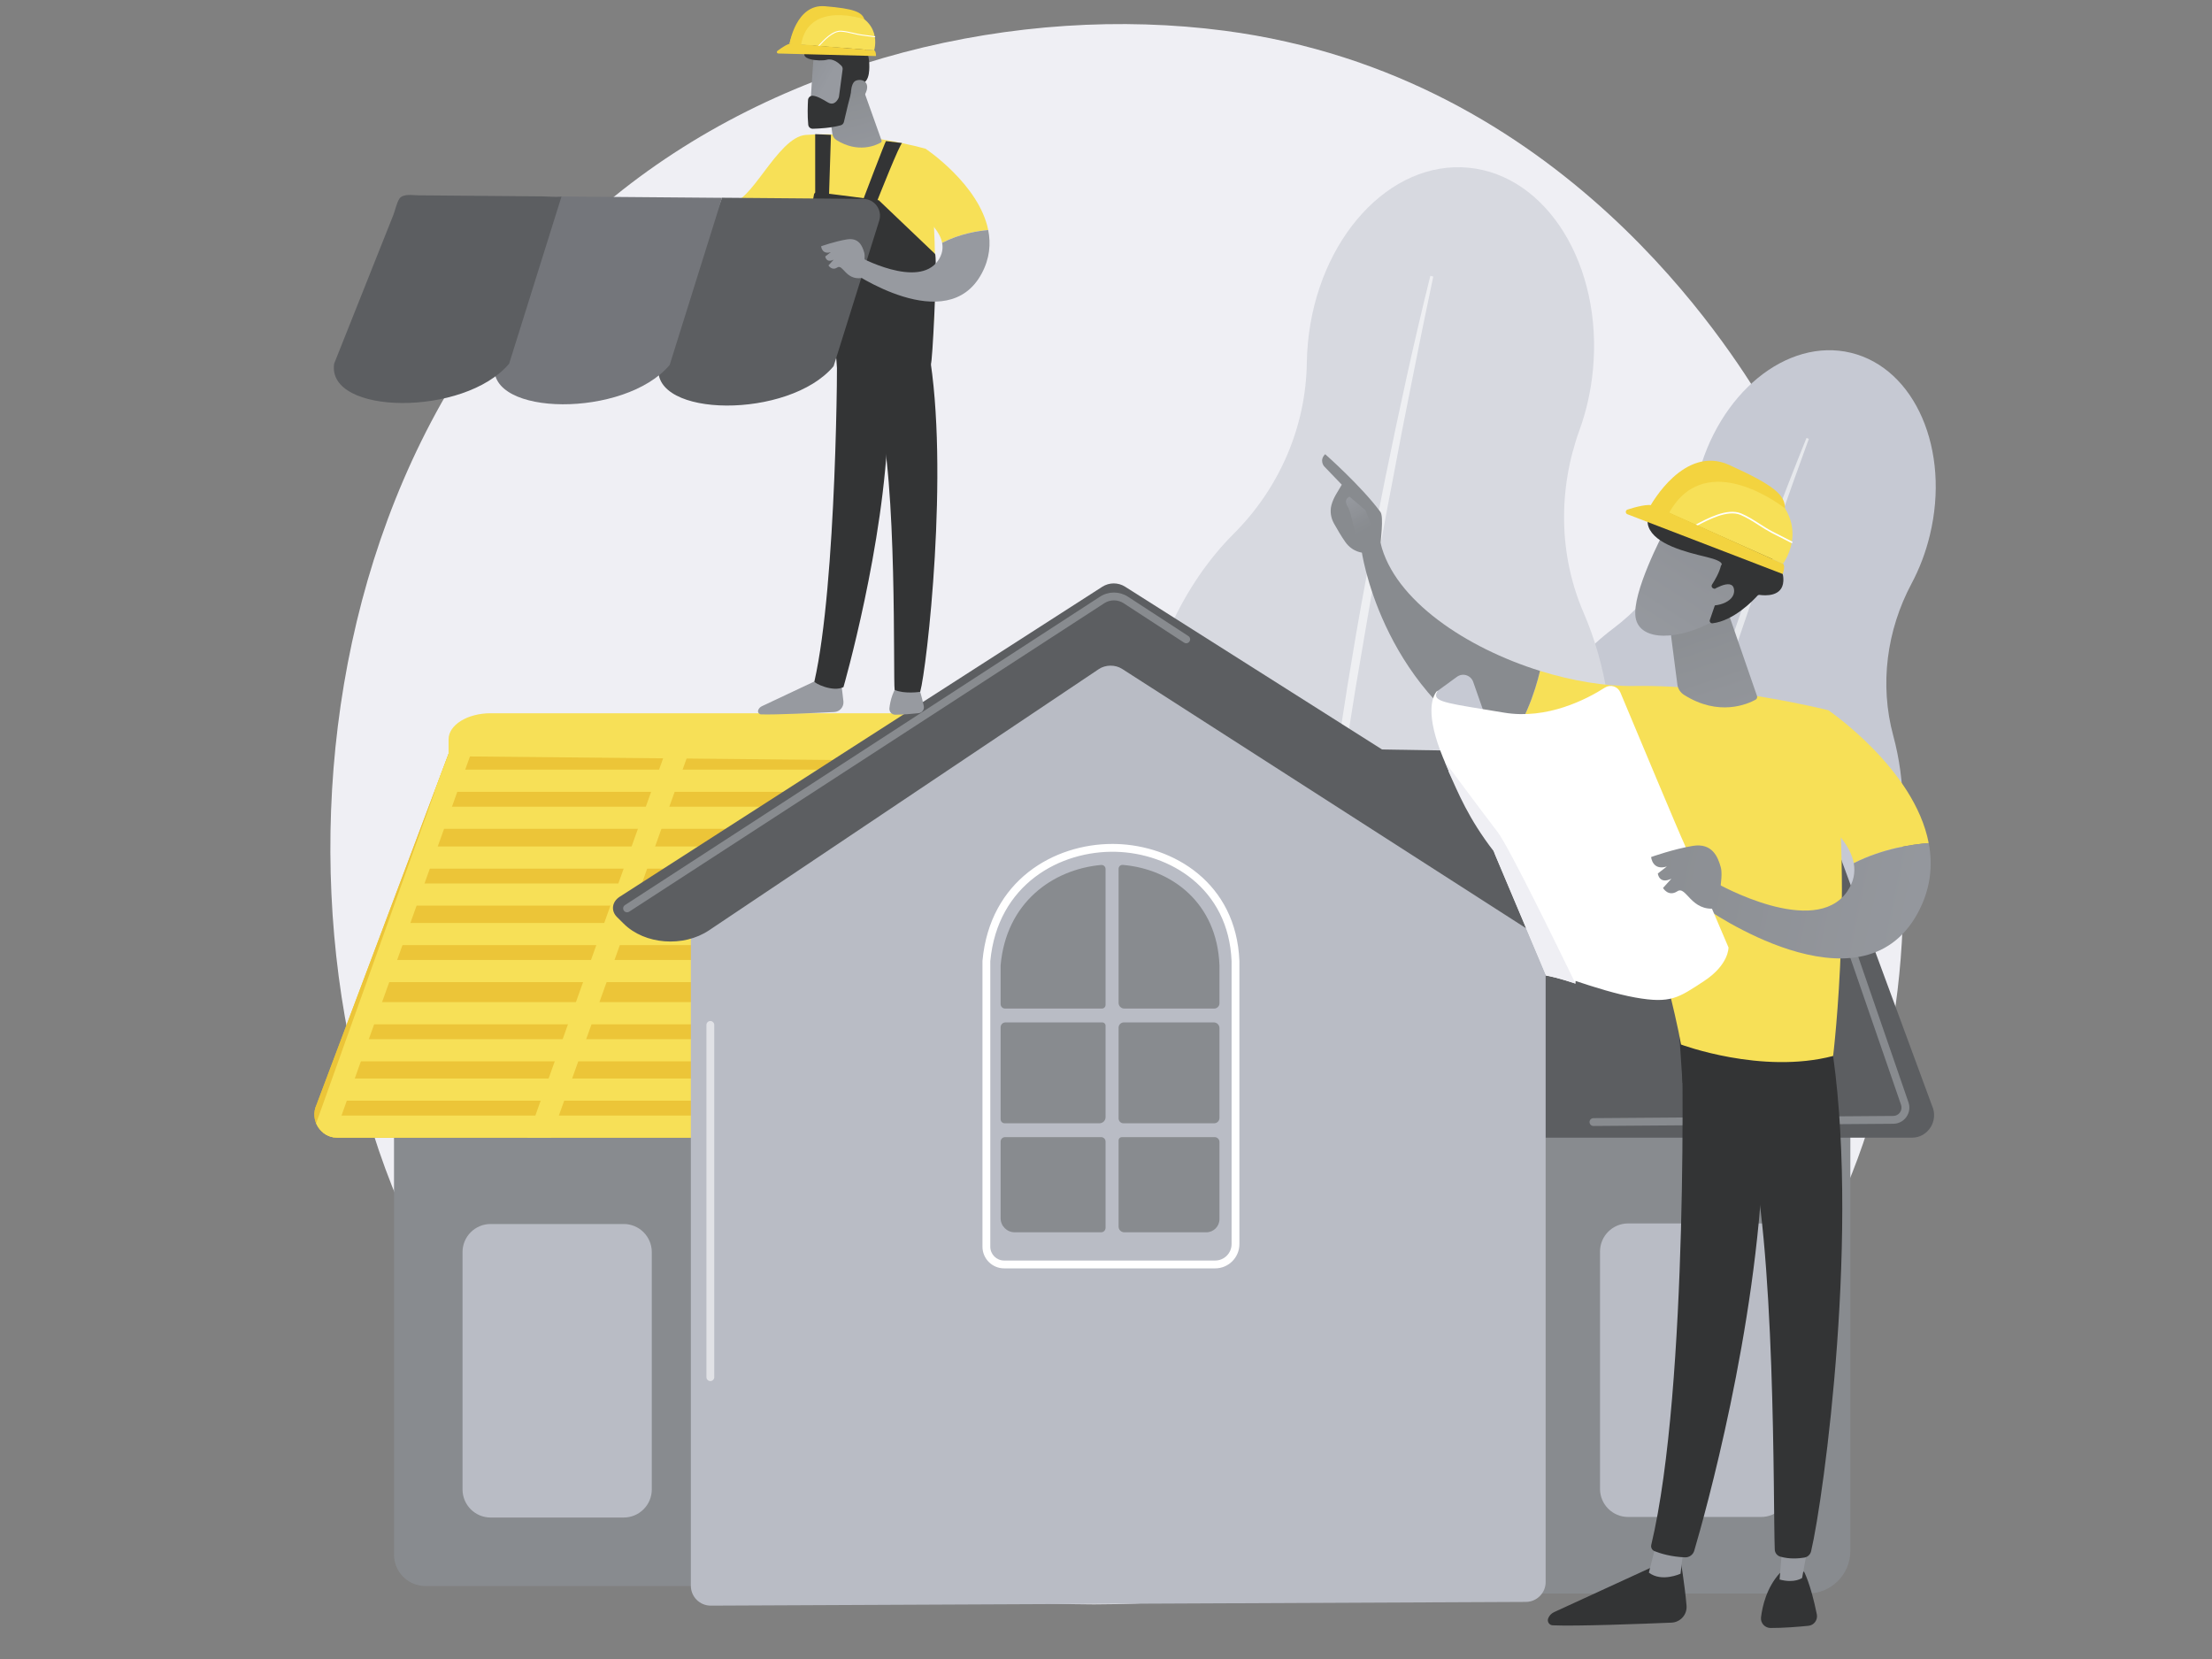 <svg xmlns="http://www.w3.org/2000/svg" xmlns:xlink="http://www.w3.org/1999/xlink" width="800" zoomAndPan="magnify" viewBox="0 0 600 450" height="600" preserveAspectRatio="xMidYMid meet" version="1.0"><rect x="0" y="0" width="600" height="450" fill="#808080" stroke="none"/><defs><clipPath id="4ae0664e54"><path d="M 87.609 302.395 L 201.316 302.395 L 201.316 308.645 L 87.609 308.645 Z M 87.609 302.395 " clip-rule="nonzero"/></clipPath><clipPath id="76305a254c"><path d="M 91.562 308.59 L 236.27 308.59 L 300.051 202.152 L 122.543 202.152 L 85.859 299.66 C 83.93 303.824 86.969 308.59 91.562 308.59 " clip-rule="nonzero"/></clipPath><clipPath id="a7d47772ca"><path d="M 91.695 292.539 L 201.316 292.539 L 201.316 298.789 L 91.695 298.789 Z M 91.695 292.539 " clip-rule="nonzero"/></clipPath><clipPath id="52d7272e80"><path d="M 91.562 308.59 L 236.27 308.59 L 300.051 202.152 L 122.543 202.152 L 85.859 299.66 C 83.93 303.824 86.969 308.59 91.562 308.59 " clip-rule="nonzero"/></clipPath><clipPath id="4b4bae61b8"><path d="M 95.301 281.723 L 201.316 281.723 L 201.316 287.973 L 95.301 287.973 Z M 95.301 281.723 " clip-rule="nonzero"/></clipPath><clipPath id="b153668a28"><path d="M 91.562 308.59 L 236.27 308.59 L 300.051 202.152 L 122.543 202.152 L 85.859 299.66 C 83.93 303.824 86.969 308.59 91.562 308.59 " clip-rule="nonzero"/></clipPath><clipPath id="6286bf7ea8"><path d="M 99.387 271.625 L 201.316 271.625 L 201.316 277.875 L 99.387 277.875 Z M 99.387 271.625 " clip-rule="nonzero"/></clipPath><clipPath id="6eb1316dae"><path d="M 91.562 308.59 L 236.27 308.59 L 300.051 202.152 L 122.543 202.152 L 85.859 299.66 C 83.93 303.824 86.969 308.59 91.562 308.59 " clip-rule="nonzero"/></clipPath><clipPath id="65b40a63fb"><path d="M 102.754 260.328 L 204 260.328 L 204 266.578 L 102.754 266.578 Z M 102.754 260.328 " clip-rule="nonzero"/></clipPath><clipPath id="f15f528fe2"><path d="M 91.562 308.59 L 236.27 308.59 L 300.051 202.152 L 122.543 202.152 L 85.859 299.66 C 83.93 303.824 86.969 308.59 91.562 308.59 " clip-rule="nonzero"/></clipPath><clipPath id="87586932bc"><path d="M 106.84 250.23 L 204 250.23 L 204 256.48 L 106.84 256.48 Z M 106.84 250.23 " clip-rule="nonzero"/></clipPath><clipPath id="530a62ce99"><path d="M 91.562 308.59 L 236.27 308.59 L 300.051 202.152 L 122.543 202.152 L 85.859 299.66 C 83.93 303.824 86.969 308.59 91.562 308.59 " clip-rule="nonzero"/></clipPath><clipPath id="09116c2771"><path d="M 110.926 239.41 L 209.973 239.41 L 209.973 245.664 L 110.926 245.664 Z M 110.926 239.41 " clip-rule="nonzero"/></clipPath><clipPath id="75e2bd9df9"><path d="M 91.562 308.59 L 236.27 308.59 L 300.051 202.152 L 122.543 202.152 L 85.859 299.66 C 83.93 303.824 86.969 308.59 91.562 308.59 " clip-rule="nonzero"/></clipPath><clipPath id="f31c47d365"><path d="M 113.332 229.555 L 209.973 229.555 L 209.973 235.805 L 113.332 235.805 Z M 113.332 229.555 " clip-rule="nonzero"/></clipPath><clipPath id="1e09f745ae"><path d="M 91.562 308.59 L 236.27 308.59 L 300.051 202.152 L 122.543 202.152 L 85.859 299.66 C 83.93 303.824 86.969 308.59 91.562 308.59 " clip-rule="nonzero"/></clipPath><clipPath id="52948a8cb7"><path d="M 117.66 218.738 L 217.422 218.738 L 217.422 224.988 L 117.66 224.988 Z M 117.66 218.738 " clip-rule="nonzero"/></clipPath><clipPath id="816e6975a7"><path d="M 91.562 308.59 L 236.27 308.59 L 300.051 202.152 L 122.543 202.152 L 85.859 299.66 C 83.93 303.824 86.969 308.59 91.562 308.59 " clip-rule="nonzero"/></clipPath><clipPath id="e040ad28ed"><path d="M 96.262 208.641 L 222.23 208.641 L 222.23 214.891 L 96.262 214.891 Z M 96.262 208.641 " clip-rule="nonzero"/></clipPath><clipPath id="1e292beb3d"><path d="M 91.562 308.59 L 236.27 308.59 L 300.051 202.152 L 122.543 202.152 L 85.859 299.66 C 83.93 303.824 86.969 308.59 91.562 308.59 " clip-rule="nonzero"/></clipPath><clipPath id="1bcd269504"><path d="M 85.203 202.148 L 131.844 202.148 L 131.844 308.645 L 85.203 308.645 Z M 85.203 202.148 " clip-rule="nonzero"/></clipPath><clipPath id="c67da840d7"><path d="M 91.562 308.59 L 236.27 308.59 L 300.051 202.152 L 122.543 202.152 L 85.859 299.66 C 83.93 303.824 86.969 308.59 91.562 308.59 " clip-rule="nonzero"/></clipPath><clipPath id="2367ade7f7"><path d="M 140.258 202.148 L 188.816 202.148 L 188.816 308.645 L 140.258 308.645 Z M 140.258 202.148 " clip-rule="nonzero"/></clipPath><clipPath id="c949d986fe"><path d="M 91.562 308.59 L 236.27 308.59 L 300.051 202.152 L 122.543 202.152 L 85.859 299.66 C 83.93 303.824 86.969 308.59 91.562 308.59 " clip-rule="nonzero"/></clipPath><clipPath id="010d7571dd"><path d="M 222.23 179.555 L 228.242 179.555 L 228.242 185.805 L 222.23 185.805 Z M 222.23 179.555 " clip-rule="nonzero"/></clipPath><clipPath id="400f3aa0f9"><path d="M 228.227 180.324 L 227.723 184.941 C 227.723 184.941 224.59 186.434 222.426 184.809 L 223.68 179.652 Z M 228.227 180.324 " clip-rule="nonzero"/></clipPath><clipPath id="b61c7ff901"><path d="M 228.227 180.324 L 227.723 184.941 C 227.723 184.941 224.59 186.434 222.426 184.809 L 223.68 179.652 L 228.227 180.324 " clip-rule="nonzero"/></clipPath><clipPath id="51c17efc59"><path d="M 228.227 179.598 L 228.289 186.434 L 222.426 186.492 L 222.359 179.652 Z M 228.227 179.598 " clip-rule="nonzero"/></clipPath><linearGradient x1="-0.001" gradientTransform="matrix(-5.842, 0.056, 0.056, 5.842, 228.247, 182.575)" y1="0" x2="1.002" gradientUnits="userSpaceOnUse" y2="0" id="77e1186dcd"><stop stop-opacity="1" stop-color="rgb(59.2%, 60.399%, 62.7%)" offset="0"/><stop stop-opacity="1" stop-color="rgb(59.004%, 60.204%, 62.552%)" offset="0.062"/><stop stop-opacity="1" stop-color="rgb(58.804%, 60.004%, 62.402%)" offset="0.094"/><stop stop-opacity="1" stop-color="rgb(58.702%, 59.901%, 62.302%)" offset="0.109"/><stop stop-opacity="1" stop-color="rgb(58.504%, 59.703%, 62.103%)" offset="0.125"/><stop stop-opacity="1" stop-color="rgb(58.401%, 59.601%, 62.001%)" offset="0.156"/><stop stop-opacity="1" stop-color="rgb(58.205%, 59.404%, 61.804%)" offset="0.188"/><stop stop-opacity="1" stop-color="rgb(58.005%, 59.204%, 61.604%)" offset="0.219"/><stop stop-opacity="1" stop-color="rgb(57.903%, 59.102%, 61.502%)" offset="0.234"/><stop stop-opacity="1" stop-color="rgb(57.706%, 58.905%, 61.305%)" offset="0.25"/><stop stop-opacity="1" stop-color="rgb(57.602%, 58.803%, 61.104%)" offset="0.266"/><stop stop-opacity="1" stop-color="rgb(57.599%, 58.8%, 60.902%)" offset="0.281"/><stop stop-opacity="1" stop-color="rgb(57.599%, 58.8%, 60.8%)" offset="0.312"/><stop stop-opacity="1" stop-color="rgb(57.452%, 58.604%, 60.603%)" offset="0.344"/><stop stop-opacity="1" stop-color="rgb(57.303%, 58.405%, 60.403%)" offset="0.375"/><stop stop-opacity="1" stop-color="rgb(57.202%, 58.302%, 60.301%)" offset="0.391"/><stop stop-opacity="1" stop-color="rgb(57.005%, 58.105%, 60.104%)" offset="0.406"/><stop stop-opacity="1" stop-color="rgb(56.902%, 58.002%, 60.001%)" offset="0.438"/><stop stop-opacity="1" stop-color="rgb(56.705%, 57.805%, 59.805%)" offset="0.469"/><stop stop-opacity="1" stop-color="rgb(56.505%, 57.605%, 59.605%)" offset="0.5"/><stop stop-opacity="1" stop-color="rgb(56.403%, 57.527%, 59.503%)" offset="0.516"/><stop stop-opacity="1" stop-color="rgb(56.207%, 57.379%, 59.306%)" offset="0.531"/><stop stop-opacity="1" stop-color="rgb(56.102%, 57.301%, 59.203%)" offset="0.562"/><stop stop-opacity="1" stop-color="rgb(55.907%, 57.106%, 59.006%)" offset="0.594"/><stop stop-opacity="1" stop-color="rgb(55.707%, 56.906%, 58.806%)" offset="0.625"/><stop stop-opacity="1" stop-color="rgb(55.504%, 56.703%, 58.604%)" offset="0.656"/><stop stop-opacity="1" stop-color="rgb(55.304%, 56.503%, 58.405%)" offset="0.688"/><stop stop-opacity="1" stop-color="rgb(55.107%, 56.306%, 58.208%)" offset="0.719"/><stop stop-opacity="1" stop-color="rgb(54.907%, 56.107%, 57.915%)" offset="0.734"/><stop stop-opacity="1" stop-color="rgb(54.9%, 56.099%, 57.713%)" offset="0.75"/><stop stop-opacity="1" stop-color="rgb(54.704%, 55.904%, 57.605%)" offset="0.781"/><stop stop-opacity="1" stop-color="rgb(54.504%, 55.704%, 57.457%)" offset="0.812"/><stop stop-opacity="1" stop-color="rgb(54.5%, 55.699%, 57.307%)" offset="0.844"/><stop stop-opacity="1" stop-color="rgb(54.308%, 55.507%, 57.108%)" offset="0.875"/><stop stop-opacity="1" stop-color="rgb(54.106%, 55.307%, 56.906%)" offset="0.906"/><stop stop-opacity="1" stop-color="rgb(53.909%, 55.11%, 56.709%)" offset="0.938"/><stop stop-opacity="1" stop-color="rgb(53.709%, 54.91%, 56.509%)" offset="0.969"/><stop stop-opacity="1" stop-color="rgb(53.508%, 54.707%, 56.308%)" offset="1"/></linearGradient><clipPath id="d59cd649d9"><path d="M 244.109 178.109 L 249.395 178.109 L 249.395 186 L 244.109 186 Z M 244.109 178.109 " clip-rule="nonzero"/></clipPath><clipPath id="5d20e8b065"><path d="M 249.266 178.465 L 248.055 185.453 C 248.055 185.453 246.801 186.406 244.293 185.75 L 244.832 178.238 Z M 249.266 178.465 " clip-rule="nonzero"/></clipPath><clipPath id="be7d38dfac"><path d="M 249.266 178.465 L 248.055 185.453 C 248.055 185.453 246.801 186.406 244.293 185.75 L 244.832 178.238 L 249.266 178.465 " clip-rule="nonzero"/></clipPath><clipPath id="983f556370"><path d="M 249.266 178.191 L 249.344 186.406 L 244.293 186.453 L 244.215 178.238 Z M 249.266 178.191 " clip-rule="nonzero"/></clipPath><linearGradient x1="-0.001" gradientTransform="matrix(-5.044, 0.048, 0.048, 5.044, 249.3, 182.072)" y1="0" x2="1" gradientUnits="userSpaceOnUse" y2="0" id="89964c8e3c"><stop stop-opacity="1" stop-color="rgb(59.2%, 60.399%, 62.7%)" offset="0"/><stop stop-opacity="1" stop-color="rgb(59.195%, 60.394%, 62.697%)" offset="0.031"/><stop stop-opacity="1" stop-color="rgb(58.997%, 60.196%, 62.547%)" offset="0.062"/><stop stop-opacity="1" stop-color="rgb(58.8%, 59.999%, 62.399%)" offset="0.094"/><stop stop-opacity="1" stop-color="rgb(58.698%, 59.898%, 62.299%)" offset="0.109"/><stop stop-opacity="1" stop-color="rgb(58.498%, 59.698%, 62.099%)" offset="0.125"/><stop stop-opacity="1" stop-color="rgb(58.397%, 59.596%, 61.996%)" offset="0.156"/><stop stop-opacity="1" stop-color="rgb(58.199%, 59.398%, 61.798%)" offset="0.188"/><stop stop-opacity="1" stop-color="rgb(58%, 59.201%, 61.601%)" offset="0.219"/><stop stop-opacity="1" stop-color="rgb(57.898%, 59.099%, 61.499%)" offset="0.234"/><stop stop-opacity="1" stop-color="rgb(57.698%, 58.899%, 61.298%)" offset="0.25"/><stop stop-opacity="1" stop-color="rgb(57.599%, 58.8%, 61.096%)" offset="0.266"/><stop stop-opacity="1" stop-color="rgb(57.599%, 58.8%, 60.896%)" offset="0.281"/><stop stop-opacity="1" stop-color="rgb(57.599%, 58.8%, 60.799%)" offset="0.312"/><stop stop-opacity="1" stop-color="rgb(57.526%, 58.701%, 60.701%)" offset="0.328"/><stop stop-opacity="1" stop-color="rgb(57.376%, 58.502%, 60.503%)" offset="0.344"/><stop stop-opacity="1" stop-color="rgb(57.3%, 58.4%, 60.4%)" offset="0.375"/><stop stop-opacity="1" stop-color="rgb(57.199%, 58.299%, 60.298%)" offset="0.391"/><stop stop-opacity="1" stop-color="rgb(56.998%, 58.098%, 60.098%)" offset="0.406"/><stop stop-opacity="1" stop-color="rgb(56.898%, 57.999%, 59.999%)" offset="0.438"/><stop stop-opacity="1" stop-color="rgb(56.801%, 57.901%, 59.901%)" offset="0.453"/><stop stop-opacity="1" stop-color="rgb(56.604%, 57.704%, 59.705%)" offset="0.469"/><stop stop-opacity="1" stop-color="rgb(56.5%, 57.6%, 59.601%)" offset="0.5"/><stop stop-opacity="1" stop-color="rgb(56.4%, 57.524%, 59.499%)" offset="0.516"/><stop stop-opacity="1" stop-color="rgb(56.2%, 57.375%, 59.299%)" offset="0.531"/><stop stop-opacity="1" stop-color="rgb(56.099%, 57.3%, 59.2%)" offset="0.562"/><stop stop-opacity="1" stop-color="rgb(56.003%, 57.204%, 59.103%)" offset="0.578"/><stop stop-opacity="1" stop-color="rgb(55.806%, 57.007%, 58.907%)" offset="0.594"/><stop stop-opacity="1" stop-color="rgb(55.702%, 56.902%, 58.803%)" offset="0.625"/><stop stop-opacity="1" stop-color="rgb(55.6%, 56.799%, 58.701%)" offset="0.641"/><stop stop-opacity="1" stop-color="rgb(55.402%, 56.601%, 58.501%)" offset="0.656"/><stop stop-opacity="1" stop-color="rgb(55.299%, 56.499%, 58.4%)" offset="0.688"/><stop stop-opacity="1" stop-color="rgb(55.203%, 56.404%, 58.304%)" offset="0.703"/><stop stop-opacity="1" stop-color="rgb(55.008%, 56.209%, 58.109%)" offset="0.719"/><stop stop-opacity="1" stop-color="rgb(54.903%, 56.104%, 58.003%)" offset="0.75"/><stop stop-opacity="1" stop-color="rgb(54.9%, 56.099%, 57.901%)" offset="0.766"/><stop stop-opacity="1" stop-color="rgb(54.9%, 56.099%, 57.703%)" offset="0.781"/><stop stop-opacity="1" stop-color="rgb(54.706%, 55.905%, 57.455%)" offset="0.812"/><stop stop-opacity="1" stop-color="rgb(54.506%, 55.705%, 57.304%)" offset="0.844"/><stop stop-opacity="1" stop-color="rgb(54.404%, 55.603%, 57.204%)" offset="0.859"/><stop stop-opacity="1" stop-color="rgb(54.207%, 55.408%, 57.007%)" offset="0.875"/><stop stop-opacity="1" stop-color="rgb(54.102%, 55.302%, 56.902%)" offset="0.906"/><stop stop-opacity="1" stop-color="rgb(53.906%, 55.106%, 56.706%)" offset="0.938"/><stop stop-opacity="1" stop-color="rgb(53.706%, 54.906%, 56.506%)" offset="0.969"/><stop stop-opacity="1" stop-color="rgb(53.503%, 54.704%, 56.303%)" offset="1"/></linearGradient><clipPath id="56e2b01aef"><path d="M 224 23.773 L 239.301 23.773 L 239.301 40.121 L 224 40.121 Z M 224 23.773 " clip-rule="nonzero"/></clipPath><clipPath id="a728d49f15"><path d="M 234.062 23.918 L 239.109 38.074 C 239.195 38.309 239.098 38.57 238.883 38.691 C 237.551 39.445 232.75 41.629 226.902 38 C 226.293 37.621 225.875 37 225.777 36.289 L 224.066 24.012 Z M 234.062 23.918 " clip-rule="nonzero"/></clipPath><clipPath id="f60337e0ba"><path d="M 234.062 23.918 L 239.109 38.074 C 239.191 38.309 239.098 38.57 238.883 38.691 C 237.551 39.445 232.746 41.633 226.902 38 C 226.293 37.625 225.875 37 225.777 36.293 L 224.066 24.016 L 234.062 23.918 " clip-rule="nonzero"/></clipPath><clipPath id="ea14719cb9"><path d="M 225.023 45.309 L 243.5 40.512 L 238.238 20.242 L 219.762 25.039 Z M 225.023 45.309 " clip-rule="nonzero"/></clipPath><linearGradient x1="0.213" gradientTransform="matrix(-6.931, -26.696, 26.696, -6.931, 235.055, 47.277)" y1="0" x2="0.92" gradientUnits="userSpaceOnUse" y2="0" id="e16f8e2aae"><stop stop-opacity="1" stop-color="rgb(57.999%, 59.2%, 61.552%)" offset="0"/><stop stop-opacity="1" stop-color="rgb(57.988%, 59.189%, 61.365%)" offset="0.062"/><stop stop-opacity="1" stop-color="rgb(57.793%, 58.994%, 60.994%)" offset="0.125"/><stop stop-opacity="1" stop-color="rgb(57.468%, 58.621%, 60.622%)" offset="0.188"/><stop stop-opacity="1" stop-color="rgb(57.146%, 58.25%, 60.416%)" offset="0.25"/><stop stop-opacity="1" stop-color="rgb(56.932%, 58.032%, 60.245%)" offset="0.312"/><stop stop-opacity="1" stop-color="rgb(56.76%, 57.86%, 59.906%)" offset="0.375"/><stop stop-opacity="1" stop-color="rgb(56.435%, 57.565%, 59.535%)" offset="0.438"/><stop stop-opacity="1" stop-color="rgb(56.174%, 57.355%, 59.163%)" offset="0.5"/><stop stop-opacity="1" stop-color="rgb(56.001%, 57.202%, 58.888%)" offset="0.562"/><stop stop-opacity="1" stop-color="rgb(55.719%, 56.918%, 58.716%)" offset="0.625"/><stop stop-opacity="1" stop-color="rgb(55.347%, 56.548%, 58.447%)" offset="0.688"/><stop stop-opacity="1" stop-color="rgb(55.031%, 56.23%, 58.075%)" offset="0.75"/><stop stop-opacity="1" stop-color="rgb(54.858%, 56.059%, 57.713%)" offset="0.812"/><stop stop-opacity="1" stop-color="rgb(54.631%, 55.832%, 57.419%)" offset="0.875"/><stop stop-opacity="1" stop-color="rgb(54.271%, 55.472%, 57.288%)" offset="0.938"/><stop stop-opacity="1" stop-color="rgb(54.099%, 55.299%, 57.088%)" offset="1"/></linearGradient><clipPath id="0faa70f8fd"><path d="M 219.586 13.438 L 231.367 13.438 L 231.367 30.266 L 219.586 30.266 Z M 219.586 13.438 " clip-rule="nonzero"/></clipPath><clipPath id="eca92acc29"><path d="M 220.758 14.715 C 220.668 14.918 219.727 29.762 219.727 29.762 L 228.211 30.121 L 231.195 16.184 C 231.195 16.184 222.25 11.258 220.758 14.715 Z M 220.758 14.715 " clip-rule="nonzero"/></clipPath><clipPath id="42c30b72c9"><path d="M 220.758 14.711 C 220.668 14.918 219.727 29.762 219.727 29.762 L 228.215 30.121 L 231.195 16.184 C 231.195 16.184 222.254 11.254 220.758 14.711 " clip-rule="nonzero"/></clipPath><clipPath id="fad7af7508"><path d="M 228.578 34.93 L 239.109 15.562 L 222.344 6.445 L 211.812 25.816 Z M 228.578 34.93 " clip-rule="nonzero"/></clipPath><linearGradient x1="-0.505" gradientTransform="matrix(-14.987, -8.149, 8.149, -14.987, 225.316, 22.896)" y1="0" x2="0.553" gradientUnits="userSpaceOnUse" y2="0" id="def9ada598"><stop stop-opacity="1" stop-color="rgb(59.2%, 60.399%, 62.7%)" offset="0"/><stop stop-opacity="1" stop-color="rgb(59.2%, 60.399%, 62.7%)" offset="0.5"/><stop stop-opacity="1" stop-color="rgb(59.186%, 60.385%, 62.689%)" offset="0.531"/><stop stop-opacity="1" stop-color="rgb(58.981%, 60.182%, 62.535%)" offset="0.562"/><stop stop-opacity="1" stop-color="rgb(58.607%, 59.807%, 62.207%)" offset="0.594"/><stop stop-opacity="1" stop-color="rgb(58.411%, 59.61%, 62.01%)" offset="0.625"/><stop stop-opacity="1" stop-color="rgb(58.231%, 59.43%, 61.83%)" offset="0.656"/><stop stop-opacity="1" stop-color="rgb(58.029%, 59.23%, 61.47%)" offset="0.688"/><stop stop-opacity="1" stop-color="rgb(57.852%, 59.053%, 61.24%)" offset="0.719"/><stop stop-opacity="1" stop-color="rgb(57.652%, 58.853%, 61.064%)" offset="0.75"/><stop stop-opacity="1" stop-color="rgb(57.504%, 58.675%, 60.864%)" offset="0.781"/><stop stop-opacity="1" stop-color="rgb(57.355%, 58.475%, 60.683%)" offset="0.812"/><stop stop-opacity="1" stop-color="rgb(57.196%, 58.296%, 60.381%)" offset="0.844"/><stop stop-opacity="1" stop-color="rgb(56.996%, 58.096%, 60.095%)" offset="0.875"/><stop stop-opacity="1" stop-color="rgb(56.818%, 57.918%, 59.918%)" offset="0.906"/><stop stop-opacity="1" stop-color="rgb(56.618%, 57.718%, 59.718%)" offset="0.938"/><stop stop-opacity="1" stop-color="rgb(56.439%, 57.553%, 59.538%)" offset="0.969"/><stop stop-opacity="1" stop-color="rgb(56.239%, 57.404%, 59.293%)" offset="1"/></linearGradient><clipPath id="db1d8db635"><path d="M 230.645 21.613 L 235.453 21.613 L 235.453 27.621 L 230.645 27.621 Z M 230.645 21.613 " clip-rule="nonzero"/></clipPath><clipPath id="13134f2c22"><path d="M 230.797 26.969 C 230.797 26.969 230.445 22.445 232.23 21.844 C 234.016 21.242 236.117 22.375 234.812 25.23 C 233.191 28.781 230.797 26.969 230.797 26.969 Z M 230.797 26.969 " clip-rule="nonzero"/></clipPath><clipPath id="4a8736455f"><path d="M 230.801 26.965 C 230.801 26.965 230.445 22.445 232.23 21.84 C 234.016 21.242 236.117 22.375 234.812 25.23 C 233.191 28.781 230.801 26.965 230.801 26.965 " clip-rule="nonzero"/></clipPath><clipPath id="1e6e784684"><path d="M 230.801 30.16 L 237.949 28.305 L 235.758 19.863 L 228.613 21.719 Z M 230.801 30.16 " clip-rule="nonzero"/></clipPath><linearGradient x1="0.686" gradientTransform="matrix(-6.931, -26.696, 26.696, -6.931, 238.519, 46.37)" y1="0" x2="0.941" gradientUnits="userSpaceOnUse" y2="0" id="36b41eee5f"><stop stop-opacity="1" stop-color="rgb(55.299%, 56.499%, 58.327%)" offset="0"/><stop stop-opacity="1" stop-color="rgb(55.299%, 56.499%, 58.165%)" offset="0.125"/><stop stop-opacity="1" stop-color="rgb(55.141%, 56.34%, 57.843%)" offset="0.25"/><stop stop-opacity="1" stop-color="rgb(54.822%, 56.023%, 57.64%)" offset="0.375"/><stop stop-opacity="1" stop-color="rgb(54.581%, 55.78%, 57.539%)" offset="0.5"/><stop stop-opacity="1" stop-color="rgb(54.459%, 55.658%, 57.349%)" offset="0.625"/><stop stop-opacity="1" stop-color="rgb(54.259%, 55.458%, 57.059%)" offset="0.75"/><stop stop-opacity="1" stop-color="rgb(53.976%, 55.177%, 56.776%)" offset="1"/></linearGradient><clipPath id="b8c4a4548d"><path d="M 230.645 62.238 L 268.629 62.238 L 268.629 81.953 L 230.645 81.953 Z M 230.645 62.238 " clip-rule="nonzero"/></clipPath><clipPath id="235469b29d"><path d="M 232.812 69.523 C 232.812 69.523 249.082 78.516 254.469 70.652 C 255.59 69.02 255.844 67.406 255.551 65.871 C 260.379 63.375 265.328 62.621 268.047 62.395 C 268.801 66.133 268.461 70.117 266.297 74.16 C 256.898 91.754 230.707 73.531 230.707 73.531 Z M 232.812 69.523 " clip-rule="nonzero"/></clipPath><clipPath id="b9925ef095"><path d="M 232.812 69.52 C 232.812 69.52 249.086 78.512 254.469 70.648 C 255.59 69.02 255.844 67.402 255.551 65.871 C 260.379 63.375 265.328 62.617 268.051 62.391 C 268.801 66.129 268.461 70.113 266.301 74.16 C 256.898 91.75 230.707 73.531 230.707 73.531 L 232.812 69.52 " clip-rule="nonzero"/></clipPath><clipPath id="4b85b71429"><path d="M 222.711 64.645 L 234.73 64.645 L 234.73 75.699 L 222.711 75.699 Z M 222.711 64.645 " clip-rule="nonzero"/></clipPath><clipPath id="6f5c32e30b"><path d="M 233.684 75.414 C 233.684 75.414 234.918 70.336 234.418 68.535 C 233.922 66.73 232.957 64.418 229.738 64.93 C 226.523 65.445 222.727 66.801 222.727 66.801 C 222.727 66.801 222.918 69.148 225.363 68.391 L 223.848 69.562 C 223.848 69.562 224.066 71.441 226.129 70.438 L 224.719 71.992 C 224.719 71.992 225.605 73.539 227.125 72.547 C 228.645 71.559 229.375 76.023 233.684 75.414 Z M 233.684 75.414 " clip-rule="nonzero"/></clipPath><clipPath id="c216502d29"><path d="M 233.684 75.414 C 233.684 75.414 234.918 70.336 234.418 68.535 C 233.922 66.734 232.957 64.418 229.738 64.934 C 226.523 65.445 222.727 66.801 222.727 66.801 C 222.727 66.801 222.918 69.148 225.363 68.391 L 223.848 69.562 C 223.848 69.562 224.062 71.445 226.129 70.441 L 224.719 71.992 C 224.719 71.992 225.605 73.535 227.125 72.551 C 228.645 71.559 229.371 76.023 233.684 75.414 " clip-rule="nonzero"/></clipPath><clipPath id="2ac901ec5d"><path d="M 447.242 418.027 L 456.859 418.027 L 456.859 427.883 L 447.242 427.883 Z M 447.242 418.027 " clip-rule="nonzero"/></clipPath><clipPath id="28a6af2926"><path d="M 456.73 419.387 L 455.844 426.871 C 455.844 426.871 450.738 429.246 447.25 426.57 L 449.363 418.23 Z M 456.73 419.387 " clip-rule="nonzero"/></clipPath><clipPath id="1b7a382a2c"><path d="M 456.73 419.387 L 455.844 426.867 C 455.844 426.867 450.738 429.246 447.25 426.57 L 449.363 418.23 L 456.73 419.387 " clip-rule="nonzero"/></clipPath><clipPath id="8db412c4e1"><path d="M 482.582 416.105 L 490.996 416.105 L 490.996 428.844 L 482.582 428.844 Z M 482.582 416.105 " clip-rule="nonzero"/></clipPath><clipPath id="36ba035334"><path d="M 490.891 416.699 L 488.816 428.02 C 488.816 428.02 486.766 429.543 482.711 428.438 L 483.699 416.262 Z M 490.891 416.699 " clip-rule="nonzero"/></clipPath><clipPath id="52e60601d6"><path d="M 490.891 416.699 L 488.816 428.02 C 488.816 428.02 486.766 429.543 482.711 428.438 L 483.699 416.262 L 490.891 416.699 " clip-rule="nonzero"/></clipPath><clipPath id="bdda6bb5cf"><path d="M 369.113 147 L 417.914 147 L 417.914 204.312 L 369.113 204.312 Z M 369.113 147 " clip-rule="nonzero"/></clipPath><clipPath id="17b0ab558a"><path d="M 369.293 149.191 C 371.754 146.219 374.465 147.27 374.465 147.27 C 378.148 162.832 397.871 175.809 417.723 181.977 C 416.426 187.5 413.441 196.836 407.109 204.176 C 374.172 185.652 369.293 149.191 369.293 149.191 Z M 369.293 149.191 " clip-rule="nonzero"/></clipPath><clipPath id="54616bd010"><path d="M 369.293 149.191 C 371.754 146.219 374.465 147.27 374.465 147.27 C 378.148 162.832 397.875 175.812 417.723 181.977 C 416.426 187.496 413.441 196.836 407.113 204.176 C 374.172 185.652 369.293 149.191 369.293 149.191 " clip-rule="nonzero"/></clipPath><clipPath id="4cdd7c17a8"><path d="M 358.535 123.059 L 374.883 123.059 L 374.883 150.945 L 358.535 150.945 Z M 358.535 123.059 " clip-rule="nonzero"/></clipPath><clipPath id="45786636ca"><path d="M 369.891 149.945 C 369.633 150.762 372.613 152.008 374.371 148.664 C 374.43 147.059 375.406 140.188 374.445 138.883 C 369.344 131.922 359.449 123.199 359.449 123.199 C 357.773 124.852 359.152 126.473 359.152 126.473 L 363.953 131.469 C 362.949 133.285 361.727 134.816 361.148 137.012 C 360.715 138.676 360.98 140.453 361.82 141.965 C 362.664 143.484 363.812 145.453 364.898 147 C 366.957 149.926 369.891 149.945 369.891 149.945 Z M 369.891 149.945 " clip-rule="nonzero"/></clipPath><clipPath id="422c6b2b64"><path d="M 369.891 149.945 C 369.637 150.762 372.617 152.008 374.371 148.66 C 374.43 147.059 375.406 140.188 374.445 138.883 C 369.344 131.922 359.449 123.199 359.449 123.199 C 357.773 124.848 359.152 126.473 359.152 126.473 L 363.957 131.469 C 362.953 133.285 361.727 134.816 361.148 137.012 C 360.715 138.672 360.98 140.449 361.82 141.961 C 362.664 143.48 363.816 145.453 364.902 147 C 366.957 149.922 369.891 149.945 369.891 149.945 " clip-rule="nonzero"/></clipPath><clipPath id="e174bde229"><path d="M 365.027 134.598 L 372 134.598 L 372 146.617 L 365.027 146.617 Z M 365.027 134.598 " clip-rule="nonzero"/></clipPath><clipPath id="3b5d9fd8d9"><path d="M 366.055 134.715 L 370.426 138.426 L 371.801 142.117 L 367.898 146.445 C 367.898 146.445 366.59 139.117 365.613 137.535 C 364.641 135.945 365.145 135.18 366.055 134.715 Z M 366.055 134.715 " clip-rule="nonzero"/></clipPath><clipPath id="41ec3ad252"><path d="M 366.055 134.715 L 370.426 138.426 L 371.801 142.117 L 367.898 146.445 C 367.898 146.445 366.59 139.117 365.613 137.535 C 364.641 135.945 365.145 135.18 366.055 134.715 " clip-rule="nonzero"/></clipPath><clipPath id="c32c56c1d6"><path d="M 370.359 131.844 L 359.934 137.082 L 366.086 149.32 L 376.508 144.078 Z M 370.359 131.844 " clip-rule="nonzero"/></clipPath><linearGradient x1="0.051" gradientTransform="matrix(4.449, 8.852, -8.852, 4.449, 365.002, 134.158)" y1="0" x2="1.416" gradientUnits="userSpaceOnUse" y2="0" id="5cadbb0d88"><stop stop-opacity="1" stop-color="rgb(58.8%, 59.999%, 62.399%)" offset="0"/><stop stop-opacity="1" stop-color="rgb(58.8%, 59.999%, 62.321%)" offset="0.031"/><stop stop-opacity="1" stop-color="rgb(58.727%, 59.926%, 62.122%)" offset="0.062"/><stop stop-opacity="1" stop-color="rgb(58.553%, 59.753%, 62%)" offset="0.078"/><stop stop-opacity="1" stop-color="rgb(58.354%, 59.554%, 61.926%)" offset="0.094"/><stop stop-opacity="1" stop-color="rgb(58.154%, 59.355%, 61.755%)" offset="0.109"/><stop stop-opacity="1" stop-color="rgb(58.026%, 59.227%, 61.555%)" offset="0.125"/><stop stop-opacity="1" stop-color="rgb(57.999%, 59.2%, 61.357%)" offset="0.141"/><stop stop-opacity="1" stop-color="rgb(57.93%, 59.131%, 61.16%)" offset="0.156"/><stop stop-opacity="1" stop-color="rgb(57.683%, 58.867%, 60.93%)" offset="0.188"/><stop stop-opacity="1" stop-color="rgb(57.402%, 58.536%, 60.736%)" offset="0.219"/><stop stop-opacity="1" stop-color="rgb(57.3%, 58.4%, 60.574%)" offset="0.234"/><stop stop-opacity="1" stop-color="rgb(57.237%, 58.337%, 60.376%)" offset="0.25"/><stop stop-opacity="1" stop-color="rgb(57.077%, 58.176%, 60.176%)" offset="0.266"/><stop stop-opacity="1" stop-color="rgb(56.88%, 57.979%, 59.979%)" offset="0.281"/><stop stop-opacity="1" stop-color="rgb(56.641%, 57.739%, 59.74%)" offset="0.312"/><stop stop-opacity="1" stop-color="rgb(56.447%, 57.559%, 59.546%)" offset="0.344"/><stop stop-opacity="1" stop-color="rgb(56.294%, 57.446%, 59.395%)" offset="0.359"/><stop stop-opacity="1" stop-color="rgb(56.096%, 57.283%, 59.195%)" offset="0.375"/><stop stop-opacity="1" stop-color="rgb(55.804%, 57.004%, 58.904%)" offset="0.438"/><stop stop-opacity="1" stop-color="rgb(55.513%, 56.712%, 58.612%)" offset="0.453"/><stop stop-opacity="1" stop-color="rgb(55.313%, 56.514%, 58.414%)" offset="0.469"/><stop stop-opacity="1" stop-color="rgb(55.115%, 56.314%, 58.214%)" offset="0.484"/><stop stop-opacity="1" stop-color="rgb(54.958%, 56.157%, 58.015%)" offset="0.5"/><stop stop-opacity="1" stop-color="rgb(54.86%, 56.059%, 57.758%)" offset="0.531"/><stop stop-opacity="1" stop-color="rgb(54.626%, 55.826%, 57.573%)" offset="0.562"/><stop stop-opacity="1" stop-color="rgb(54.265%, 55.466%, 57.391%)" offset="0.594"/><stop stop-opacity="1" stop-color="rgb(54.099%, 55.299%, 57.135%)" offset="0.609"/><stop stop-opacity="1" stop-color="rgb(54.066%, 55.267%, 56.935%)" offset="0.625"/><stop stop-opacity="1" stop-color="rgb(53.856%, 55.055%, 56.656%)" offset="0.688"/><stop stop-opacity="1" stop-color="rgb(53.487%, 54.688%, 56.287%)" offset="0.75"/><stop stop-opacity="1" stop-color="rgb(53.299%, 54.5%, 56.099%)" offset="1"/></linearGradient><clipPath id="26a524be7e"><path d="M 462.387 228.594 L 523.93 228.594 L 523.93 260 L 462.387 260 Z M 462.387 228.594 " clip-rule="nonzero"/></clipPath><clipPath id="51813df9e8"><path d="M 465.883 239.707 C 465.883 239.707 492.141 254.547 501 241.875 C 502.84 239.242 503.281 236.629 502.828 234.137 C 510.699 230.16 518.738 229.012 523.16 228.688 C 524.32 234.758 523.707 241.219 520.137 247.75 C 504.617 276.141 462.406 246.18 462.406 246.18 Z M 465.883 239.707 " clip-rule="nonzero"/></clipPath><clipPath id="76825d3750"><path d="M 465.879 239.707 C 465.879 239.707 492.141 254.547 501 241.875 C 502.84 239.242 503.281 236.629 502.828 234.137 C 510.699 230.16 518.738 229.012 523.16 228.688 C 524.316 234.762 523.707 241.219 520.137 247.75 C 504.617 276.141 462.406 246.18 462.406 246.18 L 465.879 239.707 " clip-rule="nonzero"/></clipPath><clipPath id="c64b8db747"><path d="M 521.723 288.547 L 533.828 230.676 L 465.004 216.281 L 452.898 274.152 Z M 521.723 288.547 " clip-rule="nonzero"/></clipPath><linearGradient x1="0.146" gradientTransform="matrix(-114.652, -23.979, 23.979, -114.652, 543.239, 251.434)" y1="0" x2="0.715" gradientUnits="userSpaceOnUse" y2="0" id="fd9075736c"><stop stop-opacity="1" stop-color="rgb(58.4%, 59.599%, 62%)" offset="0"/><stop stop-opacity="1" stop-color="rgb(58.243%, 59.444%, 61.842%)" offset="0.062"/><stop stop-opacity="1" stop-color="rgb(58.043%, 59.244%, 61.497%)" offset="0.125"/><stop stop-opacity="1" stop-color="rgb(57.863%, 59.064%, 61.255%)" offset="0.188"/><stop stop-opacity="1" stop-color="rgb(57.663%, 58.864%, 61.075%)" offset="0.25"/><stop stop-opacity="1" stop-color="rgb(57.513%, 58.685%, 60.875%)" offset="0.312"/><stop stop-opacity="1" stop-color="rgb(57.364%, 58.485%, 60.695%)" offset="0.375"/><stop stop-opacity="1" stop-color="rgb(57.205%, 58.305%, 60.402%)" offset="0.438"/><stop stop-opacity="1" stop-color="rgb(56.921%, 58.022%, 60.106%)" offset="0.5"/><stop stop-opacity="1" stop-color="rgb(56.615%, 57.715%, 59.926%)" offset="0.562"/><stop stop-opacity="1" stop-color="rgb(56.436%, 57.552%, 59.663%)" offset="0.625"/><stop stop-opacity="1" stop-color="rgb(56.194%, 57.359%, 59.294%)" offset="0.75"/><stop stop-opacity="1" stop-color="rgb(55.856%, 57.056%, 58.925%)" offset="0.812"/><stop stop-opacity="1" stop-color="rgb(55.678%, 56.877%, 58.568%)" offset="0.875"/><stop stop-opacity="1" stop-color="rgb(55.478%, 56.677%, 58.389%)" offset="0.938"/><stop stop-opacity="1" stop-color="rgb(55.299%, 56.499%, 58.188%)" offset="1"/></linearGradient><clipPath id="55899047cf"><path d="M 452.293 165.609 L 476.812 165.609 L 476.812 192 L 452.293 192 Z M 452.293 165.609 " clip-rule="nonzero"/></clipPath><clipPath id="c49c466c93"><path d="M 468.621 165.742 L 476.586 188.785 C 476.719 189.164 476.562 189.59 476.207 189.785 C 474.039 190.984 466.215 194.453 456.781 188.477 C 455.801 187.855 455.133 186.84 454.984 185.688 L 452.402 165.742 Z M 468.621 165.742 " clip-rule="nonzero"/></clipPath><clipPath id="519da42073"><path d="M 468.621 165.746 L 476.586 188.785 C 476.719 189.168 476.562 189.59 476.211 189.785 C 474.039 190.98 466.215 194.453 456.785 188.477 C 455.805 187.852 455.133 186.84 454.984 185.684 L 452.402 165.746 L 468.621 165.746 " clip-rule="nonzero"/></clipPath><clipPath id="fded530d7e"><path d="M 454.922 201.859 L 485.465 191.484 L 474.203 158.336 L 443.656 168.719 Z M 454.922 201.859 " clip-rule="nonzero"/></clipPath><linearGradient x1="0.332" gradientTransform="matrix(-17.485, -51.456, 51.456, -17.485, 474.171, 211.982)" y1="0" x2="0.934" gradientUnits="userSpaceOnUse" y2="0" id="342999a137"><stop stop-opacity="1" stop-color="rgb(57.3%, 58.4%, 60.783%)" offset="0"/><stop stop-opacity="1" stop-color="rgb(57.3%, 58.4%, 60.594%)" offset="0.062"/><stop stop-opacity="1" stop-color="rgb(57.117%, 58.217%, 60.22%)" offset="0.125"/><stop stop-opacity="1" stop-color="rgb(56.761%, 57.861%, 59.86%)" offset="0.25"/><stop stop-opacity="1" stop-color="rgb(56.398%, 57.535%, 59.499%)" offset="0.312"/><stop stop-opacity="1" stop-color="rgb(56.154%, 57.341%, 59.254%)" offset="0.375"/><stop stop-opacity="1" stop-color="rgb(55.98%, 57.181%, 59.081%)" offset="0.438"/><stop stop-opacity="1" stop-color="rgb(55.78%, 56.981%, 58.775%)" offset="0.5"/><stop stop-opacity="1" stop-color="rgb(55.608%, 56.807%, 58.495%)" offset="0.562"/><stop stop-opacity="1" stop-color="rgb(55.328%, 56.528%, 58.321%)" offset="0.625"/><stop stop-opacity="1" stop-color="rgb(55.02%, 56.219%, 58.054%)" offset="0.688"/><stop stop-opacity="1" stop-color="rgb(54.846%, 56.046%, 57.733%)" offset="0.75"/><stop stop-opacity="1" stop-color="rgb(54.607%, 55.806%, 57.568%)" offset="0.812"/><stop stop-opacity="1" stop-color="rgb(54.259%, 55.46%, 57.391%)" offset="0.875"/><stop stop-opacity="1" stop-color="rgb(54.085%, 55.286%, 57.057%)" offset="0.938"/><stop stop-opacity="1" stop-color="rgb(53.885%, 55.086%, 56.685%)" offset="1"/></linearGradient><clipPath id="8728769b72"><path d="M 443.398 144.215 L 471.766 144.215 L 471.766 172.582 L 443.398 172.582 Z M 443.398 144.215 " clip-rule="nonzero"/></clipPath><clipPath id="0c43d8141a"><path d="M 451.285 144.406 C 451.285 144.406 442.535 160.875 443.656 167.527 C 444.781 174.18 455.621 173.703 465.09 168.301 L 471.707 150.516 Z M 451.285 144.406 " clip-rule="nonzero"/></clipPath><clipPath id="b2c15943b0"><path d="M 451.285 144.406 C 451.285 144.406 442.535 160.875 443.656 167.527 C 444.781 174.18 455.621 173.703 465.09 168.297 L 471.707 150.516 L 451.285 144.406 " clip-rule="nonzero"/></clipPath><clipPath id="8559848e74"><path d="M 428.988 165.461 L 463.164 187.453 L 485.254 153.125 L 451.078 131.133 Z M 428.988 165.461 " clip-rule="nonzero"/></clipPath><linearGradient x1="0.089" gradientTransform="matrix(34.72, -53.954, 53.954, 34.72, 443.363, 179.367)" y1="0" x2="0.697" gradientUnits="userSpaceOnUse" y2="0" id="2d2e659ac5"><stop stop-opacity="1" stop-color="rgb(58.8%, 59.999%, 62.399%)" offset="0"/><stop stop-opacity="1" stop-color="rgb(58.667%, 59.866%, 62.267%)" offset="0.062"/><stop stop-opacity="1" stop-color="rgb(58.467%, 59.666%, 61.943%)" offset="0.125"/><stop stop-opacity="1" stop-color="rgb(58.284%, 59.483%, 61.676%)" offset="0.188"/><stop stop-opacity="1" stop-color="rgb(57.979%, 59.178%, 61.493%)" offset="0.25"/><stop stop-opacity="1" stop-color="rgb(57.693%, 58.893%, 61.195%)" offset="0.312"/><stop stop-opacity="1" stop-color="rgb(57.532%, 58.711%, 60.901%)" offset="0.375"/><stop stop-opacity="1" stop-color="rgb(57.382%, 58.511%, 60.719%)" offset="0.438"/><stop stop-opacity="1" stop-color="rgb(57.228%, 58.328%, 60.448%)" offset="0.5"/><stop stop-opacity="1" stop-color="rgb(56.966%, 58.066%, 60.127%)" offset="0.562"/><stop stop-opacity="1" stop-color="rgb(56.638%, 57.736%, 59.946%)" offset="0.625"/><stop stop-opacity="1" stop-color="rgb(56.454%, 57.565%, 59.702%)" offset="0.688"/><stop stop-opacity="1" stop-color="rgb(56.255%, 57.416%, 59.355%)" offset="0.75"/><stop stop-opacity="1" stop-color="rgb(56.073%, 57.272%, 59.172%)" offset="0.812"/><stop stop-opacity="1" stop-color="rgb(55.855%, 57.054%, 58.954%)" offset="0.875"/><stop stop-opacity="1" stop-color="rgb(55.481%, 56.68%, 58.571%)" offset="0.938"/><stop stop-opacity="1" stop-color="rgb(55.299%, 56.499%, 58.189%)" offset="1"/></linearGradient><clipPath id="1db210d472"><path d="M 461.668 158.398 L 470.562 158.398 L 470.562 164.406 L 461.668 164.406 Z M 461.668 158.398 " clip-rule="nonzero"/></clipPath><clipPath id="b6d4b2b979"><path d="M 463.676 160.59 C 463.676 160.59 469.902 156.316 470.355 159.914 C 470.816 163.516 464.75 165.129 461.746 163.789 Z M 463.676 160.59 " clip-rule="nonzero"/></clipPath><clipPath id="1209754cf3"><path d="M 463.676 160.59 C 463.676 160.59 469.902 156.316 470.355 159.914 C 470.816 163.516 464.75 165.129 461.746 163.785 L 463.676 160.59 " clip-rule="nonzero"/></clipPath><clipPath id="0bcae6b779"><path d="M 457.738 162.547 L 468.16 169.254 L 474.824 158.898 L 464.402 152.188 Z M 457.738 162.547 " clip-rule="nonzero"/></clipPath><linearGradient x1="0.351" gradientTransform="matrix(34.72, -53.954, 53.954, 34.72, 451.671, 184.708)" y1="0" x2="0.504" gradientUnits="userSpaceOnUse" y2="0" id="48ba639e55"><stop stop-opacity="1" stop-color="rgb(57.3%, 58.4%, 60.399%)" offset="0"/><stop stop-opacity="1" stop-color="rgb(57.138%, 58.238%, 60.237%)" offset="0.5"/><stop stop-opacity="1" stop-color="rgb(56.818%, 57.918%, 59.917%)" offset="0.75"/><stop stop-opacity="1" stop-color="rgb(56.499%, 57.619%, 59.598%)" offset="1"/></linearGradient><clipPath id="2e7b253eca"><path d="M 447.723 229.316 L 467 229.316 L 467 246.625 L 447.723 246.625 Z M 447.723 229.316 " clip-rule="nonzero"/></clipPath><clipPath id="2fad9d7a72"><path d="M 465.574 246.391 C 465.574 246.391 467.57 238.18 466.766 235.27 C 465.961 232.355 464.402 228.609 459.199 229.441 C 454 230.277 447.863 232.465 447.863 232.465 C 447.863 232.465 448.176 236.262 452.125 235.035 L 449.676 236.934 C 449.676 236.934 450.023 239.969 453.363 238.348 L 451.086 240.863 C 451.086 240.863 452.52 243.355 454.977 241.758 C 457.43 240.156 458.609 247.379 465.574 246.391 Z M 465.574 246.391 " clip-rule="nonzero"/></clipPath><clipPath id="3b4749f682"><path d="M 465.574 246.391 C 465.574 246.391 467.574 238.18 466.77 235.266 C 465.965 232.355 464.402 228.609 459.199 229.441 C 454 230.277 447.863 232.465 447.863 232.465 C 447.863 232.465 448.176 236.258 452.129 235.035 L 449.676 236.934 C 449.676 236.934 450.027 239.969 453.363 238.348 L 451.086 240.859 C 451.086 240.859 452.52 243.355 454.977 241.758 C 457.434 240.156 458.613 247.379 465.574 246.391 " clip-rule="nonzero"/></clipPath><clipPath id="fc4afa1fda"><path d="M 466.746 251.328 L 471.332 229.398 L 448.691 224.66 L 444.105 246.59 Z M 466.746 251.328 " clip-rule="nonzero"/></clipPath><linearGradient x1="0.644" gradientTransform="matrix(-114.651, -23.979, 23.979, -114.651, 542.565, 254.66)" y1="0" x2="0.836" gradientUnits="userSpaceOnUse" y2="0" id="f4593c2882"><stop stop-opacity="1" stop-color="rgb(55.299%, 56.499%, 58.4%)" offset="0"/><stop stop-opacity="1" stop-color="rgb(55.286%, 56.485%, 58.386%)" offset="0.25"/><stop stop-opacity="1" stop-color="rgb(55.086%, 56.285%, 58.179%)" offset="0.5"/><stop stop-opacity="1" stop-color="rgb(54.898%, 56.097%, 57.791%)" offset="0.75"/><stop stop-opacity="1" stop-color="rgb(54.704%, 55.904%, 57.452%)" offset="1"/></linearGradient></defs><path fill="#efeff4" d="M 139.066 374.887 C 147.828 384.113 156.117 390.059 162.668 394.758 C 239.652 450 330.75 433.898 350.113 429.965 C 378.703 424.156 433.965 412.934 473.922 365.945 C 534.367 294.863 524.953 182.871 478.066 108.945 C 469.492 95.418 424.188 20.363 332.109 8.328 C 276.387 1.043 211.426 15.734 164.387 55.145 C 65.645 137.871 72.676 304.996 139.066 374.887 " fill-opacity="1" fill-rule="nonzero"/><path fill="#c6c9d3" d="M 409.441 215.266 C 414.098 196.055 424.578 180.25 437.602 170.465 C 449.25 161.711 457.184 148.828 459.465 134.441 C 459.703 132.93 460.012 131.406 460.379 129.883 C 465.98 106.777 484.652 91.473 502.07 95.695 C 519.488 99.922 529.07 122.078 523.465 145.184 C 522.324 149.91 520.629 154.309 518.512 158.277 C 511.758 170.949 509.785 185.703 513.543 199.559 C 516.898 211.949 517.188 226.148 513.695 240.551 C 508.488 262.035 496 279.254 480.812 288.566 C 475.066 292.09 469.98 296.637 465.879 301.98 C 459.059 310.863 448.91 315.539 439.133 313.172 C 428.578 310.609 421.406 300.562 420.102 288.328 C 419.363 281.402 417.277 274.715 414.188 268.473 C 406.902 253.738 404.727 234.688 409.441 215.266 " fill-opacity="1" fill-rule="nonzero"/><path fill="#e6e8ec" d="M 435.266 301.02 L 434.59 300.895 C 437.379 285.25 440.953 269.754 444.914 254.367 L 447.996 242.859 C 449.008 239.016 450.168 235.215 451.258 231.398 C 453.426 223.754 455.797 216.172 458.102 208.574 L 461.707 197.219 C 462.91 193.43 464.203 189.676 465.449 185.906 L 467.336 180.258 L 469.273 174.625 C 470.562 170.871 471.84 167.109 473.176 163.371 C 478.527 148.414 484.031 133.516 490.008 118.797 L 490.645 119.043 C 487.934 126.5 485.242 133.965 482.621 141.457 C 479.965 148.93 477.367 156.43 474.824 163.945 C 473.52 167.691 472.254 171.449 470.988 175.207 L 469.086 180.844 L 467.23 186.496 C 464.738 194.027 462.359 201.594 459.918 209.145 C 455.152 224.27 450.695 239.496 446.441 254.777 C 445.406 258.602 444.422 262.445 443.406 266.277 C 442.914 268.195 442.383 270.109 441.922 272.035 L 440.523 277.816 L 439.117 283.598 L 438.418 286.488 L 437.789 289.395 L 435.266 301.02 " fill-opacity="1" fill-rule="nonzero"/><path fill="#d7d9e0" d="M 308.969 202.402 C 311.219 178.918 320.941 158.477 334.703 144.715 C 347.004 132.41 354.215 115.844 354.469 98.465 C 354.492 96.637 354.598 94.789 354.773 92.926 C 357.484 64.684 376.984 43.445 398.328 45.492 C 419.676 47.539 434.785 72.094 432.078 100.336 C 431.527 106.109 430.27 111.594 428.438 116.641 C 422.594 132.754 422.77 150.516 429.57 166.254 C 435.648 180.316 438.41 197.039 436.719 214.648 C 434.203 240.906 422.344 263.359 405.945 276.934 C 399.738 282.062 394.492 288.297 390.543 295.301 C 383.977 306.949 372.754 314.191 360.77 313.043 C 347.84 311.805 337.641 301.145 334.016 286.91 C 331.965 278.855 328.355 271.309 323.641 264.457 C 312.504 248.281 306.688 226.145 308.969 202.402 " fill-opacity="1" fill-rule="nonzero"/><path fill="#eeeff2" d="M 363.566 213.301 L 361.535 212.148 C 362.734 203.504 364.125 194.895 365.453 186.27 L 367.789 172.246 C 368.57 167.57 369.465 162.918 370.297 158.25 L 371.574 151.258 L 372.906 144.277 C 373.801 139.621 374.672 134.965 375.621 130.32 C 379.41 111.75 383.395 93.219 387.977 74.82 L 388.773 75.008 C 386.828 84.273 384.906 93.547 383.082 102.84 C 381.203 112.117 379.402 121.414 377.668 130.719 C 376.762 135.367 375.898 140.023 375.039 144.676 L 373.746 151.656 L 372.512 158.648 C 370.836 167.965 369.309 177.309 367.699 186.633 C 366.238 195.512 364.867 204.398 363.566 213.301 " fill-opacity="1" fill-rule="nonzero"/><path fill="#888b8f" d="M 115.395 430.203 L 220.824 430.203 C 225.531 430.203 229.348 426.387 229.348 421.684 L 229.348 316.605 C 229.348 311.902 225.531 308.086 220.824 308.086 L 106.875 308.086 L 106.875 421.684 C 106.875 426.387 110.691 430.203 115.395 430.203 " fill-opacity="1" fill-rule="nonzero"/><path fill="#ecc538" d="M 91.562 308.59 L 236.27 308.59 L 300.051 202.152 L 122.543 202.152 L 85.859 299.66 C 83.93 303.824 86.969 308.59 91.562 308.59 " fill-opacity="1" fill-rule="nonzero"/><path fill="#888b8f" d="M 490.34 432.238 L 385.203 432.238 L 385.203 306.41 L 501.902 306.41 L 501.902 420.676 C 501.902 427.062 496.727 432.238 490.34 432.238 " fill-opacity="1" fill-rule="nonzero"/><path fill="#5c5e61" d="M 518.629 308.59 L 380.738 308.59 L 303.641 202.152 L 489.105 205.137 L 524.059 299.91 C 525.898 303.957 523 308.59 518.629 308.59 " fill-opacity="1" fill-rule="nonzero"/><path fill="#ecc538" d="M 91.562 308.59 L 236.27 308.59 L 300.051 202.152 L 122.543 202.152 L 85.859 299.66 C 83.93 303.824 86.969 308.59 91.562 308.59 " fill-opacity="1" fill-rule="nonzero"/><g clip-path="url(#4ae0664e54)"><g clip-path="url(#76305a254c)"><path fill="#f7e057" d="M 87.758 308.605 L 201.141 308.605 L 201.141 302.594 L 87.758 302.594 Z M 87.758 308.605 " fill-opacity="1" fill-rule="nonzero"/></g></g><g clip-path="url(#a7d47772ca)"><g clip-path="url(#52d7272e80)"><path fill="#f7e057" d="M 91.879 298.562 L 201.141 298.562 L 201.141 292.551 L 91.879 292.551 Z M 91.879 298.562 " fill-opacity="1" fill-rule="nonzero"/></g></g><g clip-path="url(#4b4bae61b8)"><g clip-path="url(#b153668a28)"><path fill="#f7e057" d="M 95.352 287.887 L 201.141 287.887 L 201.141 281.871 L 95.352 281.871 Z M 95.352 287.887 " fill-opacity="1" fill-rule="nonzero"/></g></g><g clip-path="url(#6286bf7ea8)"><g clip-path="url(#6eb1316dae)"><path fill="#f7e057" d="M 99.477 277.84 L 201.141 277.84 L 201.141 271.828 L 99.477 271.828 Z M 99.477 277.84 " fill-opacity="1" fill-rule="nonzero"/></g></g><g clip-path="url(#65b40a63fb)"><g clip-path="url(#f15f528fe2)"><path fill="#f7e057" d="M 102.949 266.398 L 203.961 266.398 L 203.961 260.387 L 102.949 260.387 L 102.949 266.398 " fill-opacity="1" fill-rule="nonzero"/></g></g><g clip-path="url(#87586932bc)"><g clip-path="url(#530a62ce99)"><path fill="#f7e057" d="M 106.875 256.355 L 203.961 256.355 L 203.961 250.344 L 106.875 250.344 L 106.875 256.355 " fill-opacity="1" fill-rule="nonzero"/></g></g><g clip-path="url(#09116c2771)"><g clip-path="url(#75e2bd9df9)"><path fill="#f7e057" d="M 110.977 245.656 L 209.82 245.656 L 209.82 239.645 L 110.977 239.645 L 110.977 245.656 " fill-opacity="1" fill-rule="nonzero"/></g></g><g clip-path="url(#f31c47d365)"><g clip-path="url(#1e09f745ae)"><path fill="#f7e057" d="M 113.363 235.613 L 209.82 235.613 L 209.82 229.598 L 113.363 229.598 L 113.363 235.613 " fill-opacity="1" fill-rule="nonzero"/></g></g><g clip-path="url(#52948a8cb7)"><g clip-path="url(#816e6975a7)"><path fill="#f7e057" d="M 117.707 224.82 L 217.418 224.82 L 217.418 218.809 L 117.707 218.809 L 117.707 224.82 " fill-opacity="1" fill-rule="nonzero"/></g></g><g clip-path="url(#e040ad28ed)"><g clip-path="url(#1e292beb3d)"><path fill="#f7e057" d="M 96.32 214.777 L 222.098 214.777 L 222.098 208.766 L 96.32 208.766 L 96.32 214.777 " fill-opacity="1" fill-rule="nonzero"/></g></g><g clip-path="url(#1bcd269504)"><g clip-path="url(#c67da840d7)"><path fill="#f7e057" d="M 83.727 310.348 L 89.164 312.289 L 131.77 193.164 L 126.332 191.223 L 83.727 310.348 " fill-opacity="1" fill-rule="nonzero"/></g></g><g clip-path="url(#2367ade7f7)"><g clip-path="url(#c949d986fe)"><path fill="#f7e057" d="M 140.48 315.828 L 146.137 317.852 L 188.742 198.723 L 183.086 196.703 L 140.48 315.828 " fill-opacity="1" fill-rule="nonzero"/></g></g><path fill="#f7e057" d="M 121.676 205.129 L 295.98 206.836 L 299.844 194.562 C 300.02 194.004 299.48 193.465 298.746 193.465 L 133.105 193.465 C 126.793 193.465 121.676 196.633 121.676 200.535 L 121.676 205.129 " fill-opacity="1" fill-rule="nonzero"/><path fill="#888b8f" d="M 432.219 305.418 C 431.637 305.418 431.16 304.945 431.156 304.363 C 431.152 303.777 431.625 303.297 432.211 303.293 L 513.539 302.695 C 514.277 302.691 514.941 302.344 515.367 301.742 C 515.793 301.141 515.898 300.395 515.66 299.699 L 490.465 226.656 C 490.277 226.102 490.57 225.496 491.125 225.305 C 491.68 225.113 492.285 225.406 492.473 225.961 L 517.668 299.008 C 518.133 300.359 517.926 301.801 517.102 302.969 C 516.277 304.133 514.988 304.809 513.555 304.82 L 432.227 305.418 L 432.219 305.418 " fill-opacity="1" fill-rule="nonzero"/><path fill="#b9bcc5" d="M 419.254 429.125 L 419.254 248 C 419.254 246.059 418.211 244.266 416.52 243.309 L 303.715 179.387 C 302 178.414 299.895 178.457 298.215 179.492 L 189.945 246.535 C 188.355 247.52 187.391 249.25 187.391 251.117 L 187.391 430.137 C 187.391 433.121 189.82 435.539 192.809 435.527 L 413.887 434.516 C 416.855 434.5 419.254 432.09 419.254 429.125 " fill-opacity="1" fill-rule="nonzero"/><path fill="#5c5e61" d="M 305.188 159.145 L 438.16 243.371 C 440.211 244.672 440.621 247.02 439.094 248.715 C 433.145 255.312 421.414 256.574 413.461 251.473 L 304.363 181.43 C 302.516 180.246 299.867 180.27 298.059 181.484 L 192.324 252.348 C 185.352 257.023 174.883 256.211 169.184 250.555 L 167.348 248.734 C 165.652 247.051 165.984 244.594 168.098 243.238 L 298.984 159.164 C 300.875 157.949 303.297 157.941 305.188 159.145 " fill-opacity="1" fill-rule="nonzero"/><path fill="#ffffff" d="M 268.613 260.734 L 268.613 338.164 C 268.613 340.234 270.297 341.918 272.367 341.918 L 329.609 341.918 C 332.062 341.918 334.062 339.922 334.062 337.469 L 334.062 260.688 C 333.258 240.867 317.219 231.422 302.656 231.047 C 287.633 230.672 270.566 239.789 268.613 260.734 Z M 329.609 344.043 L 272.367 344.043 C 269.129 344.043 266.492 341.406 266.492 338.164 L 266.492 260.688 C 266.492 260.656 266.492 260.621 266.496 260.59 C 268.512 238.699 285.984 228.914 301.738 228.914 C 302.062 228.914 302.387 228.914 302.711 228.926 C 318.23 229.324 335.328 239.418 336.184 260.645 L 336.184 337.469 C 336.184 341.094 333.234 344.043 329.609 344.043 " fill-opacity="1" fill-rule="nonzero"/><path fill="#888b8f" d="M 299 277.324 L 272.738 277.324 C 272.008 277.324 271.414 277.914 271.414 278.648 L 271.414 303.582 C 271.414 304.195 271.906 304.688 272.52 304.688 L 298.227 304.688 C 299.141 304.688 299.883 303.945 299.883 303.031 L 299.883 278.203 C 299.883 277.715 299.488 277.324 299 277.324 " fill-opacity="1" fill-rule="nonzero"/><path fill="#888b8f" d="M 329.344 273.57 C 330.137 273.57 330.777 272.93 330.777 272.137 L 330.777 261.859 C 330.137 244.883 317.824 235.754 304.574 234.602 C 303.953 234.547 303.414 235.027 303.414 235.656 L 303.414 272.027 C 303.414 272.879 304.105 273.57 304.961 273.57 L 329.344 273.57 " fill-opacity="1" fill-rule="nonzero"/><path fill="#888b8f" d="M 271.414 309.652 L 271.414 330.441 C 271.414 332.543 273.133 334.258 275.23 334.258 L 298.668 334.258 C 299.34 334.258 299.883 333.715 299.883 333.043 L 299.883 309.652 C 299.883 308.984 299.34 308.441 298.668 308.441 L 272.629 308.441 C 271.957 308.441 271.414 308.984 271.414 309.652 " fill-opacity="1" fill-rule="nonzero"/><path fill="#888b8f" d="M 298.664 234.617 C 285.426 235.84 272.91 244.879 271.414 261.859 L 271.414 272.355 C 271.414 273.027 271.957 273.57 272.629 273.57 L 298.891 273.57 C 299.438 273.57 299.883 273.125 299.883 272.578 L 299.883 235.711 C 299.883 235.059 299.316 234.559 298.664 234.617 " fill-opacity="1" fill-rule="nonzero"/><path fill="#888b8f" d="M 303.414 278.758 L 303.414 303.363 C 303.414 304.094 304.008 304.688 304.738 304.688 L 329.344 304.688 C 330.137 304.688 330.777 304.043 330.777 303.25 L 330.777 278.867 C 330.777 278.016 330.086 277.324 329.234 277.324 L 304.848 277.324 C 304.055 277.324 303.414 277.965 303.414 278.758 " fill-opacity="1" fill-rule="nonzero"/><path fill="#888b8f" d="M 304.961 334.258 L 327.211 334.258 C 329.184 334.258 330.777 332.66 330.777 330.691 L 330.777 309.762 C 330.777 309.031 330.188 308.441 329.453 308.441 L 304.297 308.441 C 303.809 308.441 303.414 308.836 303.414 309.32 L 303.414 332.715 C 303.414 333.57 304.105 334.258 304.961 334.258 " fill-opacity="1" fill-rule="nonzero"/><path fill="#888b8f" d="M 170.09 247.457 C 169.742 247.457 169.402 247.289 169.199 246.977 C 168.879 246.484 169.02 245.824 169.512 245.508 L 298.375 161.844 C 300.672 160.352 303.648 160.352 305.945 161.848 L 322.34 172.527 C 322.832 172.848 322.969 173.508 322.648 173.996 C 322.332 174.492 321.676 174.629 321.18 174.309 L 304.785 163.625 C 303.191 162.59 301.129 162.586 299.531 163.625 L 170.668 247.289 C 170.488 247.402 170.289 247.457 170.09 247.457 " fill-opacity="1" fill-rule="nonzero"/><path fill="#e1e2e6" d="M 192.68 374.617 C 192.094 374.617 191.617 374.141 191.617 373.555 L 191.617 278.012 C 191.617 277.426 192.094 276.949 192.68 276.949 C 193.266 276.949 193.742 277.426 193.742 278.012 L 193.742 373.555 C 193.742 374.141 193.266 374.617 192.68 374.617 " fill-opacity="1" fill-rule="nonzero"/><path fill="#b9bcc5" d="M 477.715 411.473 L 441.621 411.473 C 437.414 411.473 434 408.062 434 403.852 L 434 339.477 C 434 335.266 437.414 331.855 441.621 331.855 L 477.715 331.855 C 481.922 331.855 485.336 335.266 485.336 339.477 L 485.336 403.852 C 485.336 408.062 481.922 411.473 477.715 411.473 " fill-opacity="1" fill-rule="nonzero"/><path fill="#b9bcc5" d="M 169.176 411.625 L 133.082 411.625 C 128.871 411.625 125.461 408.215 125.461 404.004 L 125.461 339.629 C 125.461 335.418 128.871 332.008 133.082 332.008 L 169.176 332.008 C 173.387 332.008 176.797 335.418 176.797 339.629 L 176.797 404.004 C 176.797 408.215 173.387 411.625 169.176 411.625 " fill-opacity="1" fill-rule="nonzero"/><path fill="#979aa0" d="M 227.688 182.594 C 227.688 182.594 228.406 186.445 228.777 190.258 C 228.922 191.75 227.785 193.055 226.289 193.133 C 221.207 193.395 210.336 193.906 206.434 193.773 C 205.848 193.75 205.457 193.152 205.668 192.605 C 205.848 192.148 206.195 191.773 206.641 191.566 L 224.523 183.137 L 227.688 182.594 " fill-opacity="1" fill-rule="nonzero"/><g clip-path="url(#010d7571dd)"><g clip-path="url(#400f3aa0f9)"><g clip-path="url(#b61c7ff901)"><g clip-path="url(#51c17efc59)"><path fill="url(#77e1186dcd)" d="M 228.227 179.598 L 228.285 185.801 L 222.426 185.859 L 222.367 179.656 Z M 228.227 179.598 " fill-rule="nonzero"/></g></g></g></g><path fill="#979aa0" d="M 248.371 184.41 C 248.371 184.41 249.473 186.348 250.574 191.508 C 250.77 192.441 250.125 193.344 249.18 193.445 C 247.504 193.625 244.922 193.859 242.852 193.867 C 241.895 193.871 241.145 193.047 241.25 192.098 C 241.461 190.207 242.145 187.105 244.328 184.664 L 248.371 184.41 " fill-opacity="1" fill-rule="nonzero"/><g clip-path="url(#d59cd649d9)"><g clip-path="url(#5d20e8b065)"><g clip-path="url(#be7d38dfac)"><g clip-path="url(#983f556370)"><path fill="url(#89964c8e3c)" d="M 249.266 178.191 L 249.34 186.043 L 244.293 186.09 L 244.219 178.238 Z M 249.266 178.191 " fill-rule="nonzero"/></g></g></g></g><path fill="#333435" d="M 226.988 93.605 C 227.234 94.805 226.941 158.387 220.898 184.848 C 220.797 185.277 225.879 187.84 228.789 186.371 C 228.789 186.371 239.953 147.605 240.898 114.836 C 241.844 82.066 240.887 113.719 240.887 113.719 L 239.957 93.477 L 226.988 93.605 " fill-opacity="1" fill-rule="nonzero"/><path fill="#333435" d="M 251.93 95.176 C 257.582 127.395 251.379 181.352 249.602 187.656 C 249.57 187.668 245.34 188.316 242.668 187.133 C 242.227 184.16 243.453 130.074 238.207 111.57 C 237.953 110.684 237.402 109.91 236.648 109.383 L 227.27 102.852 L 226.453 92.156 L 251.93 95.176 " fill-opacity="1" fill-rule="nonzero"/><path fill="#f7e057" d="M 218.551 36.598 C 233.941 35.449 251.051 40.344 251.051 40.344 C 255.906 67.141 252.406 98.141 252.406 98.141 C 240.488 101.383 226.961 96.465 226.961 96.465 C 224.871 85.266 215.301 53.777 215.301 53.777 C 213.871 64.504 201.52 76.359 196.379 73.535 C 200.234 68.977 197.066 58.16 197.832 54.75 C 203.305 56.395 210.742 37.184 218.551 36.598 " fill-opacity="1" fill-rule="nonzero"/><path fill="#333435" d="M 238.316 54.305 C 238.391 54.32 238.449 54.363 238.484 54.43 L 253.516 68.766 C 253.609 68.855 253.68 68.977 253.703 69.105 C 254.219 72.008 252.902 99.094 252.488 98.688 C 253.973 100.66 227.727 100.852 227.246 98.297 C 227.246 98.297 218.238 66.051 218.371 65.871 L 220.781 52.816 C 220.801 52.449 221.113 52.176 221.477 52.203 C 224.676 52.434 238.316 54.305 238.316 54.305 " fill-opacity="1" fill-rule="nonzero"/><path fill="#f7e057" d="M 245.273 55.34 L 251.051 40.34 C 251.051 40.34 265.562 49.996 268.051 62.391 C 265.328 62.617 260.379 63.375 255.551 65.871 C 254.43 60.016 245.273 55.34 245.273 55.34 " fill-opacity="1" fill-rule="nonzero"/><g clip-path="url(#56e2b01aef)"><g clip-path="url(#a728d49f15)"><g clip-path="url(#f60337e0ba)"><g clip-path="url(#ea14719cb9)"><path fill="url(#e16f8e2aae)" d="M 225.023 43.801 L 243.133 39.098 L 238.238 20.242 L 220.129 24.941 Z M 225.023 43.801 " fill-rule="nonzero"/></g></g></g></g><path fill="#333435" d="M 221.117 36.391 L 221.121 52.84 L 224.867 53.105 L 225.395 36.574 L 221.117 36.391 " fill-opacity="1" fill-rule="nonzero"/><path fill="#333435" d="M 237.945 54.465 C 237.945 54.465 244.332 38.277 244.742 38.805 L 240.32 38.277 C 240.168 38.254 234.184 54.008 234.184 54.008 L 237.945 54.465 " fill-opacity="1" fill-rule="nonzero"/><g clip-path="url(#0faa70f8fd)"><g clip-path="url(#eca92acc29)"><g clip-path="url(#42c30b72c9)"><g clip-path="url(#fad7af7508)"><path fill="url(#def9ada598)" d="M 228.578 34.934 L 238.195 17.246 L 222.344 8.625 L 212.727 26.312 Z M 228.578 34.934 " fill-rule="nonzero"/></g></g></g></g><path fill="#333435" d="M 228.215 17.82 C 228.48 18.09 228.605 18.465 228.555 18.844 L 227.574 26.195 C 227.559 26.305 227.531 26.41 227.488 26.512 C 227.238 27.082 226.297 28.828 224.531 27.766 C 223.027 26.863 221.629 26.051 220.473 25.969 C 219.797 25.922 219.219 26.445 219.176 27.121 C 219.094 28.512 218.984 31.328 219.234 33.84 C 219.297 34.469 219.84 34.941 220.473 34.926 C 222.145 34.887 225.406 34.715 228.047 33.984 C 228.48 33.863 228.812 33.516 228.91 33.078 C 229.352 31.141 230.602 25.73 231.188 24.258 C 231.754 22.844 233.109 23.109 234.23 22.504 C 235.371 21.891 235.688 20.305 235.77 19.09 C 235.922 16.871 235.676 13.625 233.828 12.109 C 231.586 10.277 229.742 12.574 227.754 11.645 C 225.023 10.371 221.434 11.43 219.156 13.312 C 215.625 16.234 222.543 16.707 224.238 16.219 C 225.891 15.738 227.484 17.078 228.215 17.82 " fill-opacity="1" fill-rule="nonzero"/><g clip-path="url(#db1d8db635)"><g clip-path="url(#13134f2c22)"><g clip-path="url(#4a8736455f)"><g clip-path="url(#1e6e784684)"><path fill="url(#36b41eee5f)" d="M 230.949 28.793 L 236.914 27.242 L 235.148 20.441 L 229.184 21.992 Z M 230.949 28.793 " fill-rule="nonzero"/></g></g></g></g><path fill="#f7e057" d="M 214.16 11.879 C 214.16 11.879 216.289 0.441 228.117 2.625 C 239.949 4.812 237.109 13.66 237.109 13.66 L 214.16 11.879 " fill-opacity="1" fill-rule="nonzero"/><path fill="#f3d33f" d="M 234.465 5.238 C 234.465 5.238 219.289 -0.012 217.297 12.121 C 214.656 11.93 214.16 11.879 214.16 11.879 C 214.16 11.879 215.898 1.027 223.754 1.688 C 231.613 2.344 233.77 3.234 234.465 5.238 " fill-opacity="1" fill-rule="nonzero"/><path fill="#ffffff" d="M 221.895 12.773 C 221.934 12.773 221.973 12.758 222 12.73 L 222.062 12.66 C 223.488 11.094 225.879 8.473 228.121 8.59 C 229.203 8.641 230.328 8.902 231.418 9.156 C 232.188 9.336 232.984 9.52 233.754 9.629 C 234.801 9.781 235.953 9.934 237.266 10.094 L 237.27 10.094 C 237.34 10.102 237.402 10.051 237.414 9.98 C 237.422 9.91 237.371 9.848 237.301 9.836 C 235.984 9.676 234.836 9.523 233.789 9.375 C 233.031 9.266 232.242 9.082 231.477 8.906 C 230.375 8.648 229.23 8.391 228.133 8.328 C 225.77 8.207 223.332 10.887 221.871 12.488 L 221.809 12.555 C 221.762 12.609 221.766 12.691 221.816 12.738 C 221.84 12.758 221.867 12.77 221.895 12.773 " fill-opacity="1" fill-rule="nonzero"/><path fill="#f3d33f" d="M 237.621 15.207 L 211.109 14.512 C 210.941 14.508 210.797 14.398 210.742 14.238 C 210.691 14.082 210.746 13.906 210.879 13.805 C 211.945 12.992 213.746 11.742 214.668 11.816 C 217.633 12.051 237.105 13.664 237.105 13.664 C 237.105 13.664 237.594 13.711 237.621 15.207 " fill-opacity="1" fill-rule="nonzero"/><path fill="#5c5e61" d="M 195.844 53.633 L 178.648 99.332 C 176.547 113.363 214.004 113.762 226.117 99.332 L 238.488 59.848 C 239.398 56.938 237.242 53.98 234.195 53.953 L 195.844 53.633 " fill-opacity="1" fill-rule="nonzero"/><path fill="#74767b" d="M 151.375 53.289 L 134.184 98.988 C 132.078 113.02 169.539 113.418 181.648 98.988 L 195.852 53.66 L 151.375 53.289 " fill-opacity="1" fill-rule="nonzero"/><path fill="#5c5e61" d="M 152.305 53.316 C 152.234 53.535 147.652 53.273 147.336 53.273 C 143.449 53.238 139.562 53.207 135.676 53.172 C 130.391 53.129 125.102 53.082 119.816 53.035 C 117.703 53.02 115.594 53 113.48 52.984 C 111.949 52.969 109.285 52.449 108.316 53.918 C 107.598 55.016 107.18 57.094 106.656 58.41 C 105.855 60.422 105.051 62.441 104.25 64.453 C 102.277 69.414 100.301 74.371 98.328 79.328 C 95.762 85.766 93.199 92.203 90.637 98.641 C 88.535 112.676 125.992 113.074 138.105 98.641 C 138.105 98.641 152.285 53.379 152.305 53.316 " fill-opacity="1" fill-rule="nonzero"/><g clip-path="url(#b8c4a4548d)"><g clip-path="url(#235469b29d)"><g clip-path="url(#b9925ef095)"><path fill="#979aa0" d="M 231.219 58.008 L 227.328 91.355 L 268.289 96.133 L 272.18 62.789 Z M 231.219 58.008 " fill-opacity="1" fill-rule="nonzero"/></g></g></g><g clip-path="url(#4b85b71429)"><g clip-path="url(#6f5c32e30b)"><g clip-path="url(#c216502d29)"><path fill="#979aa0" d="M 222.891 63.012 L 221.391 75.867 L 234.754 77.426 L 236.254 64.574 Z M 222.891 63.012 " fill-opacity="1" fill-rule="nonzero"/></g></g></g><path fill="#333435" d="M 455.82 423.062 C 455.82 423.062 456.926 429.32 457.469 435.512 C 457.684 437.934 455.816 440.035 453.387 440.137 C 445.141 440.48 427.496 441.148 421.168 440.863 C 420.215 440.82 419.59 439.848 419.945 438.965 C 420.242 438.219 420.809 437.621 421.535 437.289 L 450.676 423.895 L 455.82 423.062 " fill-opacity="1" fill-rule="nonzero"/><g clip-path="url(#2ac901ec5d)"><g clip-path="url(#28a6af2926)"><g clip-path="url(#1b7a382a2c)"><path fill="#979aa0" d="M 445.828 418.418 L 447.414 430.473 L 458.152 429.059 L 456.566 417.004 Z M 445.828 418.418 " fill-opacity="1" fill-rule="nonzero"/></g></g></g><path fill="#333435" d="M 456.059 278.688 C 456.445 280.641 458.121 376.215 447.902 419.043 C 447.738 419.742 448.09 420.461 448.758 420.734 C 450.324 421.375 453.395 422.301 457.078 422.426 C 458.219 422.465 459.238 421.723 459.559 420.629 C 462.48 410.691 476.473 360.906 478.301 313.344 C 480.34 260.199 478.301 311.535 478.301 311.535 L 477.102 278.684 L 456.059 278.688 " fill-opacity="1" fill-rule="nonzero"/><path fill="#333435" d="M 489.344 426.324 C 489.344 426.324 491.109 429.484 492.809 437.879 C 493.117 439.395 492.059 440.848 490.52 440.996 C 487.797 441.266 483.605 441.609 480.246 441.586 C 478.695 441.574 477.488 440.227 477.672 438.688 C 478.047 435.625 479.203 430.602 482.785 426.68 L 489.344 426.324 " fill-opacity="1" fill-rule="nonzero"/><g clip-path="url(#8db412c4e1)"><g clip-path="url(#36ba035334)"><g clip-path="url(#52e60601d6)"><path fill="#979aa0" d="M 481.395 416.391 L 482.793 430.355 L 492.207 429.414 L 490.812 415.449 Z M 481.395 416.391 " fill-opacity="1" fill-rule="nonzero"/></g></g></g><path fill="#333435" d="M 496.5 281.617 C 504.852 332.043 494.688 406.25 491.258 420.773 C 491.047 421.66 490.328 422.344 489.43 422.492 C 487.898 422.746 485.379 422.953 482.895 422.23 C 482.039 421.984 481.438 421.211 481.402 420.32 C 480.941 408.578 481.77 336.492 473.984 308.004 C 473.59 306.562 472.707 305.301 471.484 304.438 L 456.379 293.691 L 455.219 276.328 L 496.5 281.617 " fill-opacity="1" fill-rule="nonzero"/><path fill="#f7e057" d="M 443.258 186.074 C 468.297 185.66 495.922 192.648 495.922 192.648 C 503.387 236.199 497.23 286.43 497.23 286.43 C 477.844 291.512 455.977 283.324 455.977 283.324 C 452.754 265.121 437.723 213.887 437.723 213.887 C 425.488 212.371 415.41 208.84 407.109 204.176 C 413.441 196.832 416.43 187.5 417.723 181.98 C 426.574 184.73 435.531 186.199 443.258 186.074 " fill-opacity="1" fill-rule="nonzero"/><g clip-path="url(#bdda6bb5cf)"><g clip-path="url(#17b0ab558a)"><g clip-path="url(#54616bd010)"><path fill="#888b8f" d="M 407.754 126.641 L 345.863 158.148 L 379.262 223.754 L 441.152 192.246 Z M 407.754 126.641 " fill-opacity="1" fill-rule="nonzero"/></g></g></g><g clip-path="url(#4cdd7c17a8)"><g clip-path="url(#45786636ca)"><g clip-path="url(#422c6b2b64)"><path fill="#888b8f" d="M 371.777 116.07 L 346.129 129.129 L 361.402 159.137 L 387.055 146.078 Z M 371.777 116.07 " fill-opacity="1" fill-rule="nonzero"/></g></g></g><g clip-path="url(#e174bde229)"><g clip-path="url(#3b5d9fd8d9)"><g clip-path="url(#41ec3ad252)"><g clip-path="url(#c32c56c1d6)"><path fill="url(#5cadbb0d88)" d="M 370.434 131.996 L 360.32 137.082 L 366.395 149.164 L 376.508 144.078 Z M 370.434 131.996 " fill-rule="nonzero"/></g></g></g></g><path fill="#f7e057" d="M 486.32 216.891 L 495.922 192.648 C 495.922 192.648 519.312 208.539 523.156 228.688 C 518.738 229.012 510.695 230.164 502.828 234.137 C 501.094 224.625 486.32 216.891 486.32 216.891 " fill-opacity="1" fill-rule="nonzero"/><g clip-path="url(#26a524be7e)"><g clip-path="url(#51813df9e8)"><g clip-path="url(#76825d3750)"><g clip-path="url(#c64b8db747)"><path fill="url(#fd9075736c)" d="M 521.352 272.414 L 530.223 230.004 L 464.984 216.359 L 456.117 258.77 Z M 521.352 272.414 " fill-rule="nonzero"/></g></g></g></g><g clip-path="url(#55899047cf)"><g clip-path="url(#c49c466c93)"><g clip-path="url(#519da42073)"><g clip-path="url(#fded530d7e)"><path fill="url(#342999a137)" d="M 454.922 199.461 L 484.734 189.332 L 474.203 158.34 L 444.391 168.469 Z M 454.922 199.461 " fill-rule="nonzero"/></g></g></g></g><g clip-path="url(#8728769b72)"><g clip-path="url(#0c43d8141a)"><g clip-path="url(#b2c15943b0)"><g clip-path="url(#8559848e74)"><path fill="url(#2d2e659ac5)" d="M 430.578 164.332 L 463.418 185.465 L 484.527 152.66 L 451.688 131.523 Z M 430.578 164.332 " fill-rule="nonzero"/></g></g></g></g><path fill="#333435" d="M 464.672 159.57 C 464.285 159.398 464.145 158.926 464.375 158.574 C 465.074 157.504 466.387 155.316 466.809 153.406 C 466.809 153.406 468.383 152.398 462.805 151.062 C 457.23 149.73 448.914 147.656 447.164 142.914 C 445.465 138.285 452.402 130.867 457.082 135.918 C 457.387 136.25 457.887 136.281 458.156 135.926 C 459.332 134.402 462.406 131.242 466.684 133.156 C 470.684 134.953 471.133 137.883 471.078 139.363 C 471.062 139.797 471.449 140.133 471.875 140.051 C 473.898 139.668 478.754 139.336 481.016 144.312 C 482.883 148.414 481.672 150.734 480.566 151.867 C 480.207 152.234 480.363 152.84 480.855 152.996 C 482.184 153.398 483.902 154.527 483.727 157.641 C 483.488 161.949 478.676 161.566 477.309 161.371 C 477.082 161.34 476.855 161.414 476.707 161.582 C 475.531 162.883 470.234 168.402 464.508 169.066 C 464.012 169.125 463.629 168.637 463.789 168.164 L 466.266 160.957 C 466.387 160.625 466.227 160.258 465.898 160.113 L 464.672 159.57 " fill-opacity="1" fill-rule="nonzero"/><g clip-path="url(#1db210d472)"><g clip-path="url(#b6d4b2b979)"><g clip-path="url(#1209754cf3)"><g clip-path="url(#0bcae6b779)"><path fill="url(#48ba639e55)" d="M 459.012 162.648 L 467.98 168.418 L 473.297 160.156 L 464.328 154.387 Z M 459.012 162.648 " fill-rule="nonzero"/></g></g></g></g><path fill="#f7e057" d="M 447.816 136.996 C 447.816 136.996 457.742 119.855 475.48 130.098 C 493.215 140.34 483.621 152.922 483.621 152.922 L 447.816 136.996 " fill-opacity="1" fill-rule="nonzero"/><path fill="#f3d33f" d="M 484.18 137.898 C 484.18 137.898 462.809 120.84 452.711 139.172 C 448.582 137.359 447.812 136.996 447.812 136.996 C 447.812 136.996 456.781 120.574 469.012 126.105 C 481.242 131.633 484.199 134.289 484.18 137.898 " fill-opacity="1" fill-rule="nonzero"/><path fill="#ffffff" d="M 459.719 142.828 C 459.777 142.859 459.848 142.859 459.914 142.824 L 460.051 142.75 C 463.234 141.051 468.559 138.203 472.09 139.66 C 473.797 140.363 475.457 141.426 477.059 142.453 C 478.191 143.176 479.363 143.926 480.535 144.543 C 482.129 145.379 483.891 146.281 485.91 147.285 L 485.914 147.285 C 486.023 147.336 486.152 147.297 486.203 147.188 C 486.262 147.078 486.215 146.945 486.105 146.891 C 484.086 145.887 482.332 144.988 480.738 144.152 C 479.582 143.547 478.418 142.801 477.297 142.082 C 475.676 141.047 473.984 139.973 472.258 139.258 C 468.535 137.715 463.094 140.625 459.844 142.363 L 459.707 142.434 C 459.598 142.492 459.559 142.629 459.613 142.734 C 459.637 142.777 459.672 142.809 459.719 142.828 " fill-opacity="1" fill-rule="nonzero"/><path fill="#f3d33f" d="M 483.562 155.695 L 441.422 139.484 C 441.156 139.379 440.98 139.125 440.992 138.84 C 441 138.555 441.184 138.305 441.457 138.219 C 443.629 137.516 447.227 136.539 448.668 137.184 C 453.285 139.25 483.621 152.922 483.621 152.922 C 483.621 152.922 484.375 153.273 483.562 155.695 " fill-opacity="1" fill-rule="nonzero"/><path fill="#c6c9d3" d="M 389.562 187.734 L 389.586 187.672 L 389.656 187.621 L 390.02 187.352 L 395.199 183.578 C 395.934 183.047 396.879 182.887 397.746 183.16 C 398.609 183.43 399.297 184.094 399.598 184.953 L 402.188 192.344 L 407.133 206.457 C 407.133 206.457 384.223 206.578 389.562 187.734 " fill-opacity="1" fill-rule="nonzero"/><path fill="#ffffff" d="M 389.551 187.738 C 389.586 187.695 389.613 187.656 389.648 187.625 L 390.016 187.355 C 388.172 190.059 391.328 190.57 402.184 192.348 C 403.906 192.625 405.828 192.938 407.949 193.297 C 419.645 195.266 430.406 189.656 435.328 186.512 C 436.047 186.055 436.922 185.938 437.73 186.191 C 438.543 186.445 439.195 187.043 439.523 187.824 C 443.715 197.859 456.117 227.488 456.73 228.605 L 468.855 256.996 C 468.855 256.996 469.008 261.672 462.176 266.141 C 455.332 270.613 453.242 272.312 443.535 270.57 C 438.547 269.68 432.289 267.742 427.379 266.082 L 427.375 266.078 L 427.348 266.797 C 423.082 265.352 419.852 264.637 419.371 264.637 L 419.363 264.637 C 419.324 264.637 419.109 263.887 419.109 263.887 L 405.207 230.965 L 405.207 230.961 L 404.949 229.887 C 399.348 221.543 395.609 214.797 393.039 209.332 C 393.004 209.254 393.02 209.176 392.977 209.094 C 392.383 207.824 391.879 206.621 391.41 205.492 C 386.648 193.859 388.422 189.277 389.551 187.738 " fill-opacity="1" fill-rule="nonzero"/><path fill="#efeff4" d="M 427.352 266.793 C 423.086 265.348 419.855 264.637 419.375 264.637 L 419.367 264.637 L 405.551 231.906 C 405.504 231.832 405.211 231.035 405.211 230.965 L 405.211 230.957 C 398.309 222.047 395.488 214.961 392.941 209.328 C 392.906 209.25 392.973 209.176 392.926 209.09 C 392.574 208.293 392.297 207.527 391.992 206.781 L 391.98 206.68 C 392.301 207.098 402.602 220.996 406.207 225.66 C 409.449 229.863 424.113 260.141 427.352 266.793 " fill-opacity="1" fill-rule="nonzero"/><g clip-path="url(#2e7b253eca)"><g clip-path="url(#2fad9d7a72)"><g clip-path="url(#3b4749f682)"><g clip-path="url(#fc4afa1fda)"><path fill="url(#f4593c2882)" d="M 466.387 250.496 L 470.664 230.039 L 448.676 225.441 L 444.398 245.898 Z M 466.387 250.496 " fill-rule="nonzero"/></g></g></g></g><path stroke-linecap="butt" transform="matrix(0.75, 0, 0, 0.75, 275.906, 386.939)" fill="none" stroke-linejoin="miter" d="M 0 1.997 L 64.25 1.997 " stroke="#b9bcc5" stroke-width="4" stroke-opacity="1" stroke-miterlimit="4"/></svg>